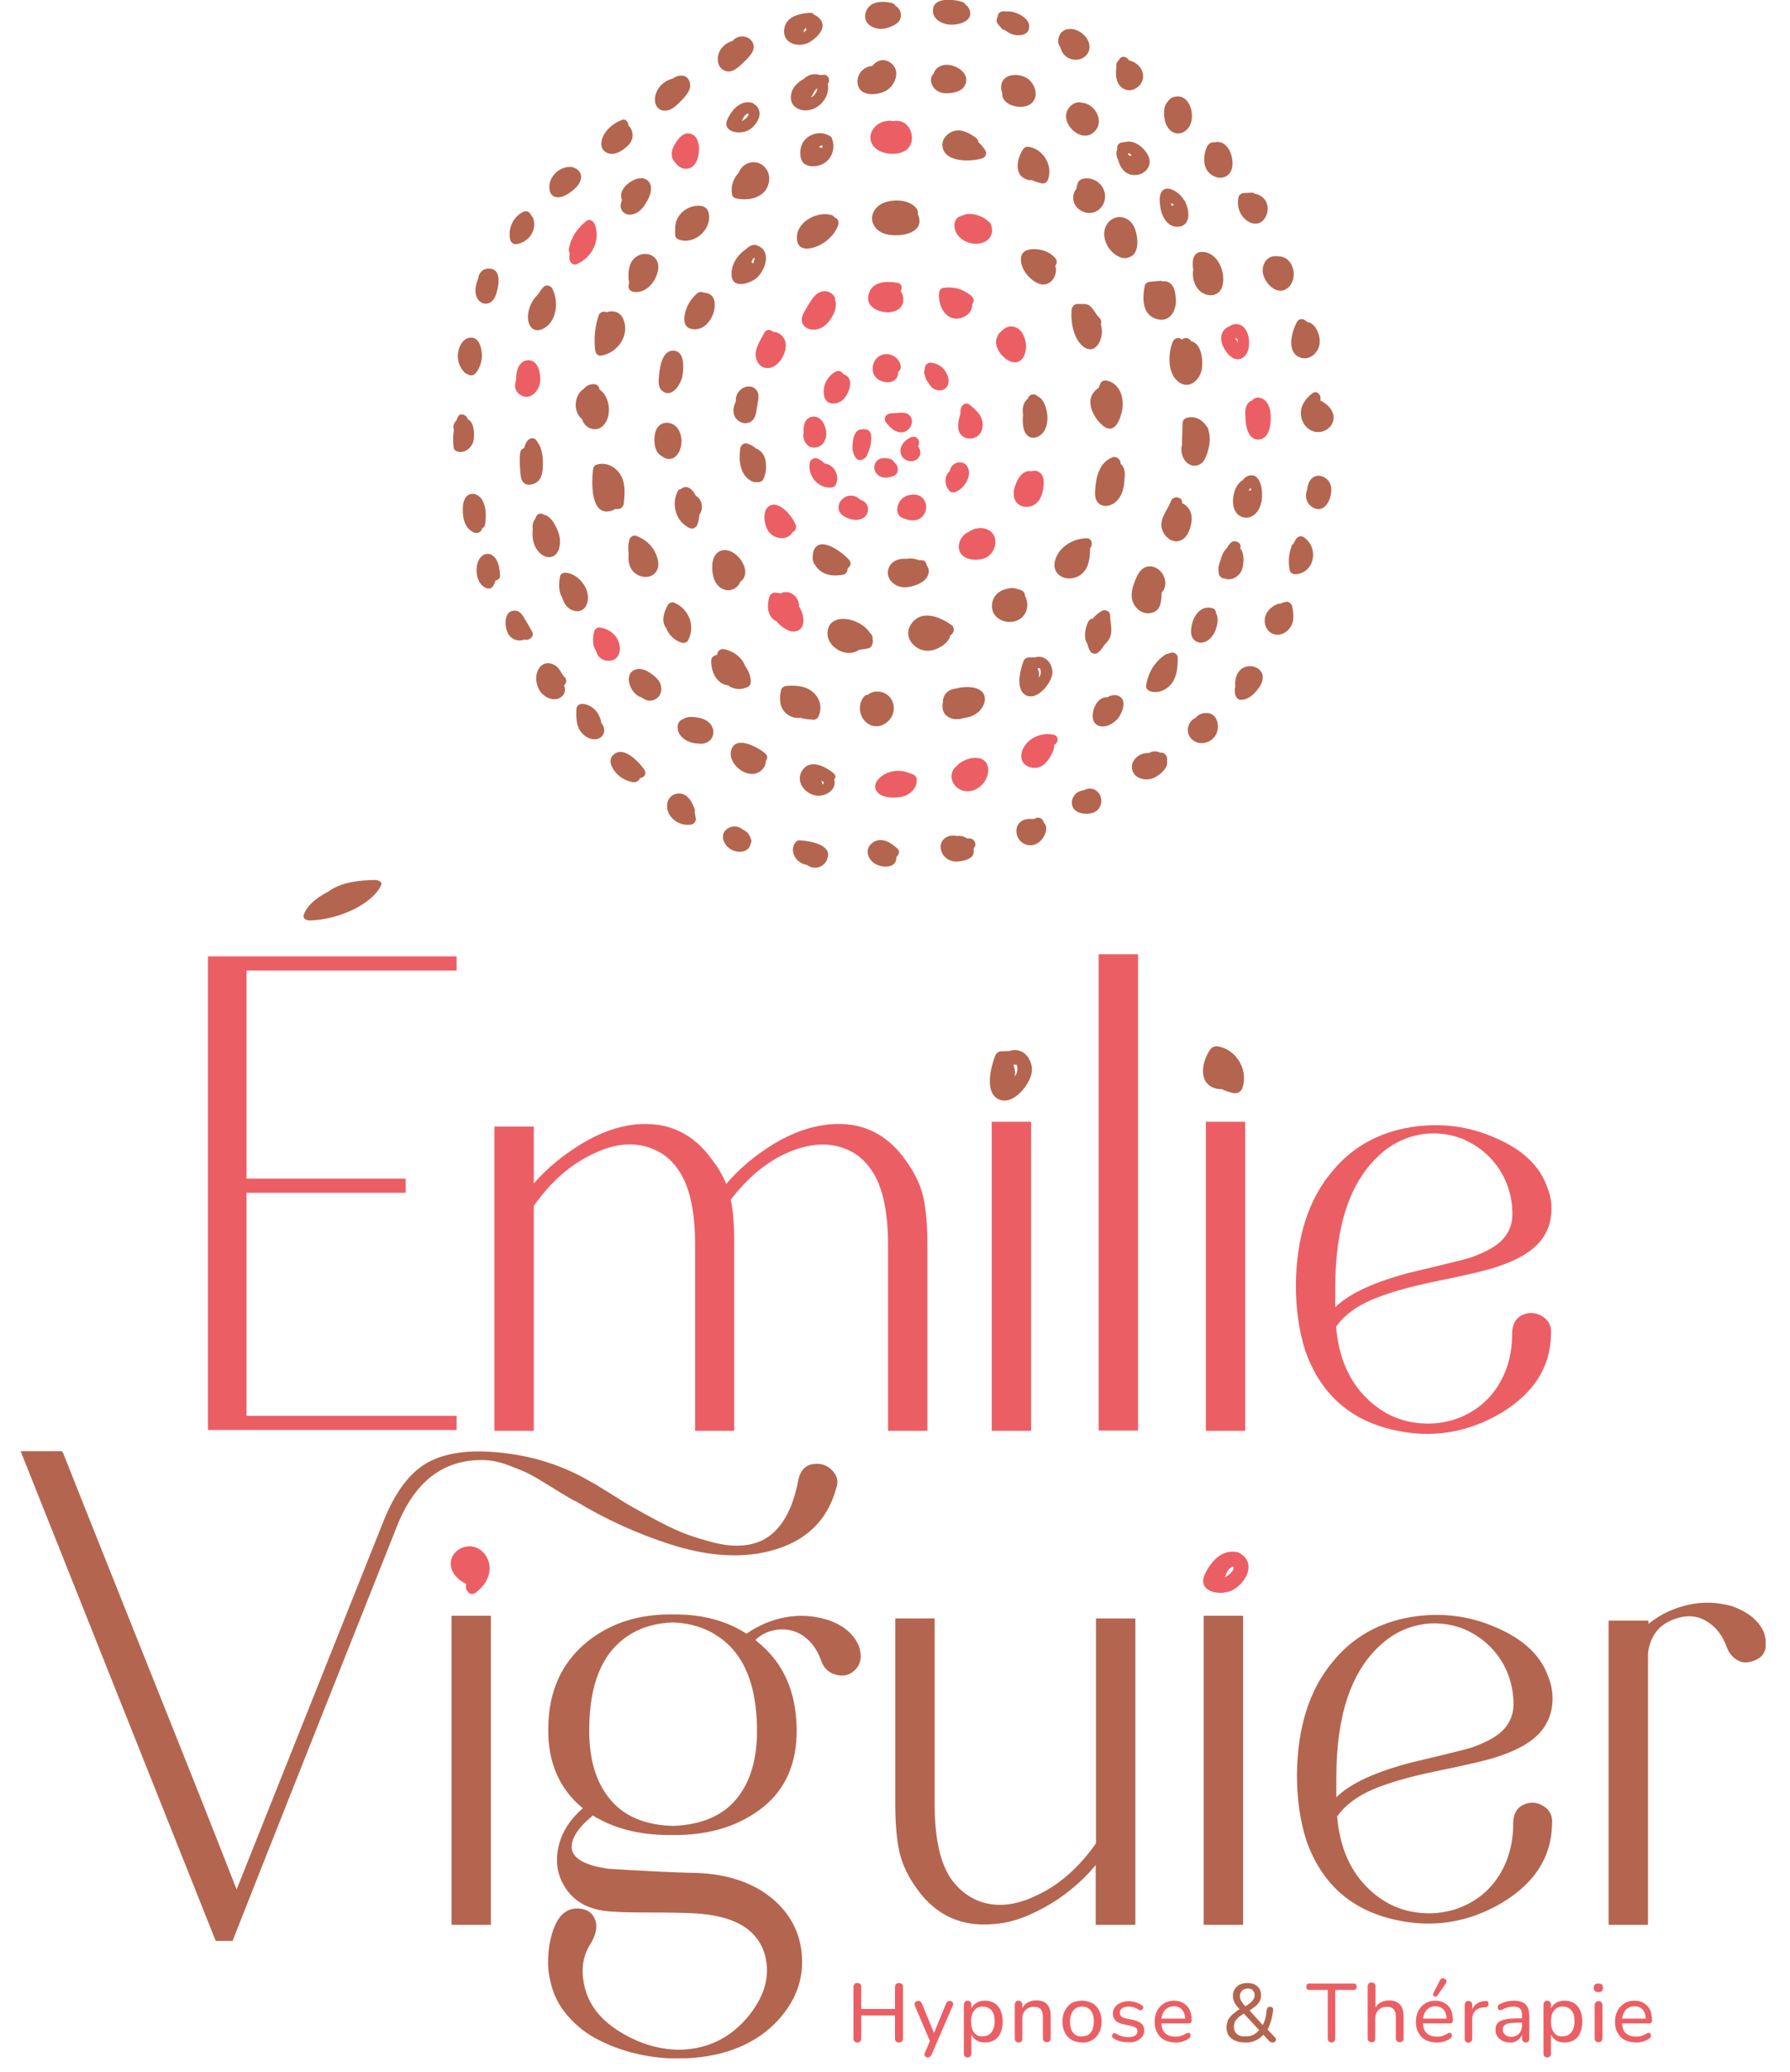 <?xml version="1.0" encoding="UTF-8"?>
<!-- Generator: Adobe Illustrator 27.3.0, SVG Export Plug-In . SVG Version: 6.00 Build 0)  -->
<svg xmlns="http://www.w3.org/2000/svg" xmlns:xlink="http://www.w3.org/1999/xlink" version="1.1" id="Calque_1" x="0px" y="0px" viewBox="0 0 668 773" style="enable-background:new 0 0 668 773;" xml:space="preserve">
<style type="text/css">
	.st0{clip-path:url(#SVGID_00000084518565808891447220000009961408841576493483_);fill:#B4654F;}
	.st1{clip-path:url(#SVGID_00000084518565808891447220000009961408841576493483_);fill:#EB5F64;}
</style>
<g>
	<defs>
		<rect id="SVGID_1_" x="7.7" width="651.2" height="767.9"></rect>
	</defs>
	<clipPath id="SVGID_00000027604513422993891290000013075657952274366118_">
		<use xlink:href="#SVGID_1_" style="overflow:visible;"></use>
	</clipPath>
	<path style="clip-path:url(#SVGID_00000027604513422993891290000013075657952274366118_);fill:#B4654F;" d="M223.7,145.3   c0-0.2-0.1-0.4-0.1-0.5c-0.2-0.9-1.1-1.5-2-1.5c-1.7,0-2.9,0.7-3.8,1.8c-3.2,2-4.1,7.6-1.2,10.7c0.2,0.2,0.4,0.4,0.6,0.5   c0.2,0.7,0.5,1.4,1.1,2.1c1.7,2,4.7,2.4,6.7,0.5C228.5,155.5,227.8,148,223.7,145.3"></path>
	<path style="clip-path:url(#SVGID_00000027604513422993891290000013075657952274366118_);fill:#B4654F;" d="M232.5,118.8   c-1.1-2.4-3.8-3.2-6.1-2.3c-1-0.5-2.5-0.2-3,1.2c-1.4,4.2-1.8,8.5-1.3,12.9c0.1,1,0.8,2.2,2.1,2.1   C230.5,131.8,235.3,124.9,232.5,118.8"></path>
	<path style="clip-path:url(#SVGID_00000027604513422993891290000013075657952274366118_);fill:#B4654F;" d="M237.9,95.5   c-1.9,1-2.9,3-3.2,5.1c-0.2,1.2-0.3,3.1,0.1,4.7c-0.1,0.3-0.1,0.7-0.2,1c-0.2,1.5,0.5,2.4,2,2.6c4.7,0.6,8.3-4,9-8.2   C246.4,96,241.9,93.3,237.9,95.5"></path>
	<path style="clip-path:url(#SVGID_00000027604513422993891290000013075657952274366118_);fill:#B4654F;" d="M264.4,79.2   c-0.9-3.4-5.7-2.7-8.1-1.3c-2.7,1.5-4.6,4.5-4.3,7.7c0,0,0,0.1,0,0.1c-0.1,0.7-0.1,1.5,0,2.3c0.1,0.7,0.8,1.2,1.4,1.4   C259.4,91.5,266,85.2,264.4,79.2"></path>
	<path style="clip-path:url(#SVGID_00000027604513422993891290000013075657952274366118_);fill:#B4654F;" d="M278.9,61   c-1.6,0.7-2.7,2-3.2,3.4c-2,2.1-3.1,5.1-2.5,8.2c0.1,0.7,0.8,1.3,1.4,1.4c4.8,1.1,11.1-0.2,12.3-5.8C288,63.5,283.8,59,278.9,61"></path>
	<path style="clip-path:url(#SVGID_00000027604513422993891290000013075657952274366118_);fill:#B4654F;" d="M306.8,55.3   c-0.3-0.2-0.6-0.3-1-0.4c-0.1,0-0.2,0-0.2,0c0.3-0.4,0.8-0.6,1.3-0.7C306.9,54.6,306.9,54.9,306.8,55.3 M310.6,52.1   c-0.1-0.6-0.4-1.1-1-1.4c-0.1-0.1-0.2-0.1-0.4-0.2c-0.1-0.1-0.2-0.1-0.3-0.2c-0.3-0.1-0.6-0.2-0.8-0.3c-3.8-1.1-8.2,0.9-9.2,5   c-0.5,1.9-0.4,5,1.4,6.2c1.8,1.2,4.6,1,6.5,0.1c2-0.9,3.5-2.8,4-4.9C311.1,55.2,311.1,53.4,310.6,52.1"></path>
	<path style="clip-path:url(#SVGID_00000027604513422993891290000013075657952274366118_);fill:#EB5F64;" d="M337.2,45.7   c-1.2-0.6-2.5-0.8-3.7-0.5c-1.8-0.3-3.6-0.1-5.3,0.8c-2.3,1.3-3.9,3.9-3.2,6.6c1.2,4.8,8.9,5.9,12.7,3.7   C341.6,54,340.9,47.8,337.2,45.7"></path>
	<path style="clip-path:url(#SVGID_00000027604513422993891290000013075657952274366118_);fill:#B4654F;" d="M367.7,56.1   c-0.7-1.1-1.6-2.2-2.6-3.1c0-0.6-0.3-1.1-0.9-1.6c-2.4-1.7-5.3-3.4-8.3-2.5c-2.3,0.7-4.4,2.9-4.2,5.4c0.4,6.4,10.6,6.1,14.8,4.8   C367.7,58.8,368.5,57.3,367.7,56.1"></path>
	<path style="clip-path:url(#SVGID_00000027604513422993891290000013075657952274366118_);fill:#B4654F;" d="M384.1,54.8   c-1-0.2-1.8,0.1-2.3,0.9c-2.2,3.2-3.6,9.5,1.2,11.2c0.7,0.3,1.5,0.4,2.2,0.3c1.1,0.6,2.3,0.9,3.4,1.2c1.1,0.3,2.1-0.4,2.5-1.4   C393,61.9,389.5,55.8,384.1,54.8"></path>
	<path style="clip-path:url(#SVGID_00000027604513422993891290000013075657952274366118_);fill:#B4654F;" d="M407.8,66.9   c-1.2-0.4-2.5-0.5-3.7-0.2c-1.4,0.3-1.9,1.3-2.2,2.6c-0.1,0.4-0.1,0.7-0.2,1.1c-0.5,0.6-0.9,1.4-1.1,2.3c-1,5.2,5.5,8.8,9.5,5.5   C414.1,74.8,412.6,68.6,407.8,66.9"></path>
	<path style="clip-path:url(#SVGID_00000027604513422993891290000013075657952274366118_);fill:#B4654F;" d="M423.4,85   c-1.9-4.6-7.6-5.6-10.4-1.2c-2.7,4.5,0.8,11,5.7,12.4c0.9,0.2,1.6,0.2,2.2-0.1C425.5,95.2,424.8,88.4,423.4,85"></path>
	<path style="clip-path:url(#SVGID_00000027604513422993891290000013075657952274366118_);fill:#B4654F;" d="M438.8,111.4   c-0.2-2-0.4-4.4-2.1-5.7c-0.9-0.7-1.9-0.9-2.9-0.7c-0.3-0.2-0.7-0.3-1.1-0.2c-1.2,0.1-2.3,0.2-3.5,0.3c-0.9,0.1-1.8,0.6-2,1.5   c-0.9,4.5-1.1,10.8,4.4,12.4C436.6,120.6,439.2,115.7,438.8,111.4"></path>
	<path style="clip-path:url(#SVGID_00000027604513422993891290000013075657952274366118_);fill:#B4654F;" d="M444.5,127.3   c-0.6-1.3-2.4-1.6-3.4-0.6c-0.2-0.1-0.3-0.2-0.5-0.3c-1.2-0.8-2.6,0.1-3,1.2c-1.7,4.4-2,11.5,2.1,14.8c4.3,3.4,8.7-1.2,8.9-5.6   C448.9,133.6,448.2,128.1,444.5,127.3"></path>
	<path style="clip-path:url(#SVGID_00000027604513422993891290000013075657952274366118_);fill:#B4654F;" d="M451,160.7   c0-0.6-0.2-1.2-0.7-1.6c-1.6-2.6-4.5-4.1-7.5-3.2c-0.9,0.3-1.5,1.1-1.5,2c0,2.7-0.2,5.3-0.2,8c-0.2,0.8-0.3,1.6-0.2,2.4   c0.1,1.4,0.7,2.9,1.7,4c2.2,2.3,5.5,1.8,7-1C451.1,168.3,452.1,164,451,160.7"></path>
	<path style="clip-path:url(#SVGID_00000027604513422993891290000013075657952274366118_);fill:#B4654F;" d="M444.7,192.9   c-0.1-2.3-1.6-4.4-3.6-5.2c0.5-2.2-3.2-3.1-4.1-0.8c-1.3,3.5-4.6,6.7-3.3,10.7c0.9,2.7,3.8,5.2,6.7,4.1   C443.5,200.7,444.9,195.7,444.7,192.9"></path>
	<path style="clip-path:url(#SVGID_00000027604513422993891290000013075657952274366118_);fill:#B4654F;" d="M231.2,176.6   c-1.9-2.7-5.1-4.2-8.4-3.3c-1,0.2-1.4,1.1-1.5,2c-0.5,4.1-1.1,17,6.3,15.4c0.7-0.1,1.3-0.4,1.9-0.8c0.4,0,0.8,0,1.2,0   c1.2-0.1,1.9-0.9,2.1-2.1C233.2,183.9,233.5,179.8,231.2,176.6"></path>
	<path style="clip-path:url(#SVGID_00000027604513422993891290000013075657952274366118_);fill:#B4654F;" d="M244.4,205.9   c-1.5-2.9-4-4.9-7-6c-1-0.4-2.3,0.5-2.5,1.4c-0.5,1.8-0.6,3.5-0.3,5.2c-0.2,2.5,0,5.1,1.9,6.9c1.9,1.9,5.3,2.6,7.5,0.8   C246.5,212.2,245.8,208.5,244.4,205.9"></path>
	<path style="clip-path:url(#SVGID_00000027604513422993891290000013075657952274366118_);fill:#B4654F;" d="M251.5,224.8   c-0.8-0.3-1.9,0.2-2.3,0.9c-1.3,2.5-2.5,5.6-0.9,8.2c0.1,0.1,0.2,0.3,0.3,0.4c1,2.6,3.1,4.7,5.9,5.5c0.8,0.2,1.9-0.1,2.3-0.9   C259.6,233.5,257.1,227.1,251.5,224.8"></path>
	<path style="clip-path:url(#SVGID_00000027604513422993891290000013075657952274366118_);fill:#B4654F;" d="M278,248.4   c-0.1-0.1-0.1-0.3-0.1-0.4c-1.4-3.1-4.4-5.1-7.6-5.8c-1.1-0.2-2.2,0.3-2.5,1.4c-0.1,0.2-0.1,0.5-0.2,0.7c-0.2,0-0.5,0.1-0.7,0.2   c-0.9,0.3-1.5,1.1-1.5,2c0,3,0.9,6.2,3.5,8.1c0.8,0.6,1.8,1,2.8,1.1c2.1,1.6,5.1,1.8,7.5,0.5c0.6-0.3,1-1.1,1-1.8   C280.2,252.3,279.3,250.1,278,248.4"></path>
	<path style="clip-path:url(#SVGID_00000027604513422993891290000013075657952274366118_);fill:#B4654F;" d="M303.9,258.7   c-2.7-2.8-6.8-3.1-10.4-2.8c-0.9,0.1-1.8,0.6-2,1.5c-0.7,2.8-0.7,6.1,1.4,8.3c1.4,1.6,3.7,2.4,5.8,2.1c1.6,0.5,3.3,0.6,4.8,0.7   c0.7,0.1,1.5-0.4,1.8-1C306.9,264.5,306.2,261,303.9,258.7"></path>
	<path style="clip-path:url(#SVGID_00000027604513422993891290000013075657952274366118_);fill:#B4654F;" d="M327.6,258   c-1.4-0.1-2.7,0.4-3.7,1.2c-0.5,0-1.1,0.2-1.4,0.6c-2.5,2.9-2,7.5,1,9.9c3.4,2.7,8.1,0.7,9.6-3.1C334.7,262.6,332,258.1,327.6,258"></path>
	<path style="clip-path:url(#SVGID_00000027604513422993891290000013075657952274366118_);fill:#B4654F;" d="M367.1,258.9   c-1.6-2.9-6.4-2.8-9.2-2.3c-0.4,0.1-0.8,0.2-1.2,0.3c-1.8,0.1-3.6,1.1-4.4,2.9c-0.3,0.7-0.5,1.4-0.4,2.2c0,0.1-0.1,0.3-0.1,0.4   c-0.8,5.1,4,6.8,7.8,5.5c1.9-0.2,3.8-0.9,5.2-2C366.7,264.4,368.4,261.4,367.1,258.9"></path>
	<path style="clip-path:url(#SVGID_00000027604513422993891290000013075657952274366118_);fill:#B4654F;" d="M388.2,251.9   c-0.2,0.4-0.4,0.7-0.6,1c0.3-1.1,0.2-2.3-0.4-3.5c0,0,0.1-0.1,0.1-0.1c0.2,0,0.5,0,0.7,0C388.5,249.8,388.5,251.3,388.2,251.9    M389.5,245.4c-0.1,0-0.2-0.1-0.2-0.1c-0.9-0.3-1.8-0.4-2.9-0.1c0,0-0.1,0-0.1,0c-0.8,0-1.6,0.1-2.4,0.1c-1,0-1.7,0.6-2,1.5   c-1.2,3.3-3.1,10.8,1.2,12.7c4,1.7,8.6-4,9.5-7.5C393.2,249.4,391.8,246.4,389.5,245.4"></path>
	<path style="clip-path:url(#SVGID_00000027604513422993891290000013075657952274366118_);fill:#B4654F;" d="M414.3,229.7   c0-1.6-1.7-2.5-3.1-1.8c-1.4,0.8-2.5,1.8-3.4,2.9c-0.6,0-1.2,0.3-1.6,1c-1.2,2.3-2,6.2-0.4,8.4c0.2,0.9,0.5,1.9,1,2.7   c0.7,1.2,2.3,1.3,3.2,0.4c0.9-0.8,1.6-1.8,2.2-2.8c0.8-0.6,1.4-1.5,1.9-2.4C415.4,235.5,414.3,232.5,414.3,229.7"></path>
	<path style="clip-path:url(#SVGID_00000027604513422993891290000013075657952274366118_);fill:#B4654F;" d="M434.4,215.2   c-0.9-2.2-3-4-5.5-3.9c-2.8,0.1-4.2,2.6-5.1,4.8c-1.1,2.7-2.2,5.9-0.9,8.8c1,2.3,3.3,4.1,5.9,3.9c4.4-0.4,4.6-4.1,4.7-7.7   C434.8,219.7,435.4,217.6,434.4,215.2"></path>
	<path style="clip-path:url(#SVGID_00000027604513422993891290000013075657952274366118_);fill:#B4654F;" d="M251.5,158.5   c-1.9-1.2-4.4-1.1-5.9,0.7c-1.4,1.6-1.5,4.4-1.3,6.4c0.2,2,1.1,3.9,2.9,4.7c1.4,1.2,3.5,1.3,4.9,0   C255.2,167.6,255.1,160.8,251.5,158.5"></path>
	<path style="clip-path:url(#SVGID_00000027604513422993891290000013075657952274366118_);fill:#B4654F;" d="M251.2,130.8   c-4,0-5,5.9-5.3,9.7c-0.2,1.8-0.3,4.1,1.2,5.3c3.7,3.1,7.2-2.8,7.6-5.7C255.2,137.1,255.5,130.8,251.2,130.8"></path>
	<path style="clip-path:url(#SVGID_00000027604513422993891290000013075657952274366118_);fill:#B4654F;" d="M263.6,109.3   c-0.3-0.1-0.6-0.1-0.9-0.1c-0.7-0.4-1.7-0.4-2.5,0.2c-1.7,1.5-3.1,3.3-3.9,5.4c-0.7,1.8-1.5,4.7-0.4,6.5c1.1,1.8,3.7,1.8,5.4,1.2   c1.9-0.7,3.3-2.3,4.2-4C267,115.9,267.9,110.1,263.6,109.3"></path>
	<path style="clip-path:url(#SVGID_00000027604513422993891290000013075657952274366118_);fill:#B4654F;" d="M281.1,98.3   c-0.2-0.2-0.5-0.3-0.7-0.4c0.2-0.6,0.5-1.2,0.8-1.6c0.1-0.1,0.3-0.1,0.4-0.2C281.7,96.4,281.3,97.7,281.1,98.3 M283.8,92.2   c-0.4-0.3-0.8-0.4-1.2-0.6c-0.3-0.2-0.8-0.3-1.2-0.2c-1,0-1.9,0.5-2.7,1.3c-3.2,2.1-5.7,5.5-5.7,9.5c-0.1,5.8,6.7,3.8,9.5,1.4   C285.2,101.1,287.8,94.9,283.8,92.2"></path>
	<path style="clip-path:url(#SVGID_00000027604513422993891290000013075657952274366118_);fill:#B4654F;" d="M311.4,81.1   c-0.2-0.4-0.6-0.8-1.2-0.9c-5.6-1.6-13.9,3.1-12.7,9.7c0.7,3.9,5.1,3,7.7,1.9c3.3-1.5,6.1-4.1,7.5-7.5   C313.2,82.9,312.8,81.5,311.4,81.1"></path>
	<path style="clip-path:url(#SVGID_00000027604513422993891290000013075657952274366118_);fill:#B4654F;" d="M342.7,80.3   c-0.1-0.2-0.2-0.4-0.2-0.5c0.1-0.5,0.1-1-0.2-1.6c-2.6-4.3-11-4.3-14.6-1.3c-2,1.7-2.9,4.3-1.8,6.7c1.2,2.7,4,3.9,6.8,4.1   C337,88.2,345.1,86.7,342.7,80.3"></path>
	<path style="clip-path:url(#SVGID_00000027604513422993891290000013075657952274366118_);fill:#EB5F64;" d="M370.1,84.9   c0-0.1-0.1-0.2-0.1-0.3c0-0.7-0.3-1.4-1-1.9c-0.1-0.1-0.2-0.1-0.3-0.2c-1-1-2.3-1.7-3.6-2.1c-1.8-0.6-4.1-1-5.8,0   c-2,0.4-3.3,1.6-3.1,4.2c0.4,4.9,6.9,7.7,11.1,5.7C369.4,89.4,370.7,87.2,370.1,84.9"></path>
	<path style="clip-path:url(#SVGID_00000027604513422993891290000013075657952274366118_);fill:#B4654F;" d="M393.8,99.2   c0.6-0.8,0.9-1.9,0-2.9c-1.4-1.6-3.3-2.7-5.5-3.1c-1.8-0.4-4.9-0.5-6.3,0.9c-1.7,1.6-1,4.7,0,6.5c1.1,2,3,4,5.1,5   c4.1,2,7.5-1.8,6.9-5.9C393.9,99.6,393.8,99.4,393.8,99.2"></path>
	<path style="clip-path:url(#SVGID_00000027604513422993891290000013075657952274366118_);fill:#B4654F;" d="M410.8,120.8   c0.3-0.7,0.2-1.5-0.5-2.2c-1.3-1.3-2.2-3.3-3.6-4.5c-1.2-1-3.1-0.6-4.6-0.7c-1.2,0-2.1,1-2.2,2.2c-0.4,4.4,0.7,11,4.5,13.8   c4.1,3,6.8-2,6.8-5.5C411.2,122.9,411.1,121.9,410.8,120.8"></path>
	<path style="clip-path:url(#SVGID_00000027604513422993891290000013075657952274366118_);fill:#B4654F;" d="M413.1,142   c-0.9-0.2-2,0.1-2.4,1c-0.3,0.6-0.5,1.1-0.7,1.7c-1,0.6-1.8,1.5-2.4,2.5c-2.1,3.9,1,9.2,4.1,11.7c4.4,3.5,6.5-2.8,7.1-6   C419.5,148.4,418.1,143.2,413.1,142"></path>
	<path style="clip-path:url(#SVGID_00000027604513422993891290000013075657952274366118_);fill:#B4654F;" d="M418.2,173.1   c0.2-1.4-1.4-3.2-3.3-2.4c-4.7,2-5.9,7.4-6.2,12c-0.2,2.3,0,4.8,2.5,5.8c2.2,0.8,4.6-0.4,6-2.1c1.7-2,2.2-4.5,2.4-7   C419.8,177.3,420.1,174.5,418.2,173.1"></path>
	<path style="clip-path:url(#SVGID_00000027604513422993891290000013075657952274366118_);fill:#B4654F;" d="M405.4,200.8   c-3.8,0.1-7.5,1.8-9.9,4.8c-2.1,2.7-3.2,6.9,0.1,9.2c2.4,1.6,5.8,1.2,8-0.6c2.8-2.3,3.2-6.2,3.2-9.7   C408,203.3,407.5,200.7,405.4,200.8"></path>
	<path style="clip-path:url(#SVGID_00000027604513422993891290000013075657952274366118_);fill:#B4654F;" d="M382.5,222.3   c0-0.9-0.4-1.7-1.4-2.1c-0.5-0.2-1-0.4-1.6-0.5c-1.1-0.4-2.3-0.4-3.4-0.1c-3,0.5-5.6,2.5-5.9,6c-0.5,5.3,5.8,7.9,10,5.6   C383.4,229.4,384.2,225.3,382.5,222.3"></path>
	<path style="clip-path:url(#SVGID_00000027604513422993891290000013075657952274366118_);fill:#B4654F;" d="M355,233.1   c-4.4-3-11-5.8-14.9-0.4c-3.3,4.6,0.9,10,6,10.1c2.9,0.1,7.9-2.4,8.5-5.7C355.9,236.5,356.6,234.2,355,233.1"></path>
	<path style="clip-path:url(#SVGID_00000027604513422993891290000013075657952274366118_);fill:#B4654F;" d="M325.6,238.4   c0.1-0.8-0.1-1.6-0.9-2.2c-3.6-5.9-15.8-8.2-15.9,0.1c0,4,4,7.1,7.7,7.3c1.5,0.1,3-0.4,4.2-1.2c1.1-0.1,2.3-0.3,3.3-0.5   c0.7-0.1,1.4-0.8,1.5-1.5C325.8,239.7,325.8,239,325.6,238.4"></path>
	<path style="clip-path:url(#SVGID_00000027604513422993891290000013075657952274366118_);fill:#EB5F64;" d="M299.6,229.6   c-0.3-1.2-0.7-2.3-1.4-3.3c0.1-3.5-3.3-6.7-7-4.9c-0.7-0.2-1.3-0.3-2-0.3c-0.9-0.1-1.8,0.7-2.1,1.6c-0.9,3-0.9,6.9,2.1,8.8   c0.2,0.1,0.3,0.2,0.5,0.2c0.4,0.5,0.8,0.9,1.2,1.3c1.7,1.5,4.1,3.2,6.5,2.4C299.9,234.6,300.1,231.8,299.6,229.6"></path>
	<path style="clip-path:url(#SVGID_00000027604513422993891290000013075657952274366118_);fill:#B4654F;" d="M268,206   c-2.6,1.8-2.5,6.3-1.8,9.1c0.6,2.7,2.8,5.2,5.8,5.1c2-0.1,3.6-1.4,4.3-3.2c0.3-0.2,0.6-0.5,0.9-0.8C280.8,211.6,273,202.5,268,206"></path>
	<path style="clip-path:url(#SVGID_00000027604513422993891290000013075657952274366118_);fill:#B4654F;" d="M259.7,185   c-1-2-2.8-4.2-5.2-2.9c-0.1,0.1-0.2,0.2-0.3,0.3c-0.6,0.1-1.1,0.4-1.4,1.1c-2.3,4.8-0.6,10.9,4.3,13.4c1.3,0.7,2.7,0.1,3.2-1.3   c0.4-1.2,0.6-2.4,0.7-3.6C262.7,189.8,262,186.2,259.7,185"></path>
	<path style="clip-path:url(#SVGID_00000027604513422993891290000013075657952274366118_);fill:#B4654F;" d="M282.2,145.4   c-1-1.2-2.6-1.5-4.1-1c-1.5,0.5-2.9,1.9-3.3,3.4c-0.2,0.6-0.2,1.2-0.2,1.9c-0.7,1.6-1.2,3.2-0.7,4.9c0.4,1.5,1.7,2.7,3.1,3.1   c1.5,0.5,3.2,0,4.2-1.3c1.1-1.5,1.1-3.8,1.5-5.6C283,148.9,283.5,146.9,282.2,145.4"></path>
	<path style="clip-path:url(#SVGID_00000027604513422993891290000013075657952274366118_);fill:#EB5F64;" d="M293,127.2   c-0.6-1.9-2.5-3.4-4.5-3.4c-0.9-0.9-2.5-1.1-3.3,0.4c-1.2,2.3-2.9,4.8-3.2,7.5c-0.2,2.3,1,4.9,3.4,5.5   C290.2,138.4,294.3,131.2,293,127.2"></path>
	<path style="clip-path:url(#SVGID_00000027604513422993891290000013075657952274366118_);fill:#EB5F64;" d="M311.6,111.8   c0.1-0.5,0-0.9-0.3-1.3c-1.5-2-4-2.5-6.2-1c-2.1,1.4-3.3,4.2-4.6,6.2c-1.2,1.9-2.1,4.3-0.2,6.1c1.4,1.4,3.8,1.4,5.5,0.8   c2.2-0.8,3.9-2.8,4.9-4.8C311.7,116.1,312.4,113.6,311.6,111.8"></path>
	<path style="clip-path:url(#SVGID_00000027604513422993891290000013075657952274366118_);fill:#EB5F64;" d="M336.2,108.7   c0,0-0.1-0.1-0.1-0.1c0.7-1.1,0.5-2.8-1.2-3.1c-4.1-0.7-9.6-0.6-10.8,4.5c-1.1,4.5,3.8,6.6,7.5,6.5c2-0.1,4.1-0.8,5-2.6   C337.5,112.2,337.2,110.2,336.2,108.7"></path>
	<path style="clip-path:url(#SVGID_00000027604513422993891290000013075657952274366118_);fill:#EB5F64;" d="M362.7,110.6   c-3-2.7-6.8-3.8-10.7-3.2c-1,0.1-1.5,1.2-1.6,2.1c-0.3,4.6,2.5,10.5,8,9.2c2-0.5,3.9-1.9,4.3-4c0.1-0.4,0.1-0.8,0.1-1.2   C363.4,112.8,363.7,111.6,362.7,110.6"></path>
	<path style="clip-path:url(#SVGID_00000027604513422993891290000013075657952274366118_);fill:#EB5F64;" d="M377,121.8   c-1.2,0.1-2.2,0.7-3,1.5c-1.3,0.9-2.2,2.5-2.3,4.2c-0.2,4.5,7.1,11.1,10.3,5.6C384.2,129.3,382.2,121.4,377,121.8"></path>
	<path style="clip-path:url(#SVGID_00000027604513422993891290000013075657952274366118_);fill:#B4654F;" d="M387.3,147.9   c-0.2-0.2-0.4-0.3-0.6-0.5c-0.9-0.6-2.4-0.2-2.9,0.8c-0.1,0.2-0.2,0.4-0.3,0.6c-1.7,1.4-2.1,3.7-1.7,6c0,0.3-0.1,0.6-0.1,0.9   c-0.1,1.9,0,4.6,1.2,6.2c1.3,1.8,3.6,1.8,5.3,0.5c1.9-1.4,2.5-3.6,2.7-5.9C391,153.9,390,149,387.3,147.9"></path>
	<path style="clip-path:url(#SVGID_00000027604513422993891290000013075657952274366118_);fill:#EB5F64;" d="M387.9,176.2   c-1-0.7-2-0.7-2.9-0.4c-0.6-0.1-1.3-0.1-1.9,0.1c-2.3,0.7-3.5,3.2-4.2,5.2c-0.8,2.1-1,4.7,0.6,6.5c1.6,1.8,4.3,1.9,6.3,0.8   c2.2-1.2,3.1-3.6,3.5-5.9C389.6,180.4,389.9,177.6,387.9,176.2"></path>
	<path style="clip-path:url(#SVGID_00000027604513422993891290000013075657952274366118_);fill:#EB5F64;" d="M368.4,197.5   c-2.3-1-5-0.4-7,1c-0.2,0.1-0.4,0.2-0.6,0.3c-1.7,1-2.9,2.9-3,4.9c-0.2,5.3,6.9,6.2,10.6,4.1C372.1,205.5,372.9,199.4,368.4,197.5"></path>
	<path style="clip-path:url(#SVGID_00000027604513422993891290000013075657952274366118_);fill:#B4654F;" d="M345.8,210.9   c-0.1-1-0.7-2-2.1-1.9c-0.3,0-0.5,0-0.7,0c-0.4-0.2-0.9-0.3-1.3-0.4c-1.1-0.3-2.3-0.3-3.5-0.1c-1.3-0.1-2.6,0-3.9,0.6   c-2.5,1.2-3.7,4-2.5,6.6c1.1,2.2,3.3,3.3,5.6,3.4c0.4,0,0.9,0,1.3-0.1c0.1,0,0.2,0,0.3,0c2.6-0.4,6.6-1.8,7.4-4.7   C346.9,212.9,346.5,211.8,345.8,210.9"></path>
	<path style="clip-path:url(#SVGID_00000027604513422993891290000013075657952274366118_);fill:#B4654F;" d="M316.8,208.8   c-2.6-3-11.9-9.8-13.4-2.4c-0.1,0.5-0.1,1-0.1,1.5c-0.1,0.7,0.1,1.5,0.4,2.2c0.1,0.3,0.3,0.5,0.5,0.7c0.5,0.9,1.3,1.7,2.1,2.3   c2.5,1.8,5.5,1.8,8.4,1.3c0.7-0.1,1.4-0.9,1.5-1.5c0.1-0.3,0.1-0.6,0.1-0.9C317.4,211.4,317.9,210,316.8,208.8"></path>
	<path style="clip-path:url(#SVGID_00000027604513422993891290000013075657952274366118_);fill:#EB5F64;" d="M296.8,195.5   c-0.4-0.9-0.9-1.8-1.5-2.6c0,0,0,0,0,0c-0.1-0.1-0.2-0.2-0.3-0.4c-0.5-0.7-1.1-1.3-1.7-1.9c-1.4-1.3-3.4-2.8-5.4-2.2   c-3.9,1.2-2.8,7.6-1,10c2.1,2.8,7,3.5,8.9,0.1c0,0,0,0,0,0c0.1,0,0.2-0.1,0.3-0.1C297.1,197.8,297.3,196.5,296.8,195.5"></path>
	<path style="clip-path:url(#SVGID_00000027604513422993891290000013075657952274366118_);fill:#B4654F;" d="M285.8,172.4   c-0.3-2.4-1.6-4.3-3.7-5.1c-0.9-0.8-2-1.4-3.2-1.8c-1.4-0.5-2.6,0.8-2.7,2.1c-0.3,2.6-0.3,5.4,0.7,7.9c0.9,2.2,3.1,4.6,5.6,4.4   c1,0.1,2.1-0.3,2.5-1.4c0.2-0.4,0.3-0.8,0.4-1.2C286,175.7,285.9,173.8,285.8,172.4"></path>
	<path style="clip-path:url(#SVGID_00000027604513422993891290000013075657952274366118_);fill:#EB5F64;" d="M302.9,155.5   c-2.6,0.6-3.2,3.3-3,5.9c-0.3,1.5,0,3,1.1,4.3c0.1,0.1,0.2,0.2,0.2,0.2c0.4,0.5,0.9,0.8,1.5,0.9c0.9,0.3,1.8,0.2,2.7-0.1   c1.7-0.7,2.7-2.3,2.9-4.1C308.7,159.6,306.7,154.7,302.9,155.5"></path>
	<path style="clip-path:url(#SVGID_00000027604513422993891290000013075657952274366118_);fill:#EB5F64;" d="M315.5,139.9   c-0.3-0.1-0.5-0.2-0.8-0.3c-0.5-1-1.7-1.6-2.9-0.9c-2.8,1.5-4.6,4.6-4.4,7.8c0.1,1.8,0.6,3.4,2.5,3.9c1.7,0.5,3.6-0.2,4.8-1.4   C316.7,147.1,318.9,141.7,315.5,139.9"></path>
	<path style="clip-path:url(#SVGID_00000027604513422993891290000013075657952274366118_);fill:#EB5F64;" d="M336.1,136.4   c-0.6-3.3-4.5-5.3-7.5-3.8c-2.9,1.4-3.9,5.5-1.9,8c1.8,2.3,6.9,3.1,8.2-0.2c0.2-0.5,0.3-1.1,0.3-1.7   C336,138.2,336.3,137.3,336.1,136.4"></path>
	<path style="clip-path:url(#SVGID_00000027604513422993891290000013075657952274366118_);fill:#EB5F64;" d="M352.5,138.1   c-1.3-1.7-3.1-2.6-5.2-2.8c-0.9-0.1-1.9,0.7-2.1,1.6c-0.1,0.4-0.1,0.9-0.2,1.3c-0.2,0.5-0.2,1.1,0.1,1.7c0.2,1.1,0.7,2.2,1.5,3.1   c0.4,0.8,0.9,1.4,1.6,1.9c1.7,1.1,4.2,1.1,5.3-0.8C354.6,142.2,353.7,139.7,352.5,138.1"></path>
	<path style="clip-path:url(#SVGID_00000027604513422993891290000013075657952274366118_);fill:#EB5F64;" d="M366.5,156.8   c-0.7-2.6-2.8-4.3-4.8-5.9c-1.5-1.1-3.1,0.5-3.2,1.9c-0.1,0.6-0.1,1.1-0.1,1.7c-0.1,0.2-0.1,0.3-0.2,0.5c-0.6,2.3-1.3,5.5,0.6,7.4   c1.5,1.5,4,1.6,5.7,0.5C366.5,161.7,367.1,159.1,366.5,156.8"></path>
	<path style="clip-path:url(#SVGID_00000027604513422993891290000013075657952274366118_);fill:#EB5F64;" d="M360.9,173.9   c-1.1-1.7-3.4-1.8-4.9-0.7c-1,0.7-1.4,1.6-1.6,2.6c-0.2,0.2-0.4,0.4-0.6,0.6c-1.5,2-1.2,4.8,0.5,6.7c0.7,0.8,1.8,0.7,2.6,0.3   C360.1,182,363,177.2,360.9,173.9"></path>
	<path style="clip-path:url(#SVGID_00000027604513422993891290000013075657952274366118_);fill:#EB5F64;" d="M344.3,185.8   c-1.1-1.1-2.7-1.5-4.2-1.2c-2.1,0.1-4.1,1.4-4.9,3.6c-0.7,1.8-0.5,4.1,1.5,5c1.7,0.7,3.5,1.2,5.3,0.8   C345.5,193.1,346.9,188.5,344.3,185.8"></path>
	<path style="clip-path:url(#SVGID_00000027604513422993891290000013075657952274366118_);fill:#EB5F64;" d="M323.9,190.6   c0.3-1.9-1-3.7-2.7-4.1c-1.4-1.2-3-2-5-1.4c-3.2,1-4.6,5.1-1.7,7.2c2.5,1.8,6.9,2.7,8.9-0.3c0.1-0.1,0.1-0.2,0.1-0.3   C323.7,191.4,323.9,191,323.9,190.6"></path>
	<path style="clip-path:url(#SVGID_00000027604513422993891290000013075657952274366118_);fill:#EB5F64;" d="M307.7,172.9   c-0.8-0.8-1.7-1.5-2.8-1.9c-1-0.4-2.5,0.5-2.7,1.5c-0.9,4.8,2.8,9.6,7.8,9.4c0.7,0,1.6-0.4,1.9-1.1   C313.5,177.5,311.4,173.4,307.7,172.9"></path>
	<path style="clip-path:url(#SVGID_00000027604513422993891290000013075657952274366118_);fill:#EB5F64;" d="M325.1,162.4   c-0.1-0.9-0.6-1.9-1.6-2.1c-1.2-0.3-2.9-0.3-3.8,0.7c-0.7,0.7-1.1,1.9-1.3,2.9c-0.1,0.6-0.2,1.2-0.2,1.9c-0.2,1.6,0.1,3.3,1,4.8   c0.8,1.3,2.4,1.3,3.4,0.4c0.6-0.4,1-0.9,1.1-1.6C324.8,167.2,325.3,164.8,325.1,162.4"></path>
	<path style="clip-path:url(#SVGID_00000027604513422993891290000013075657952274366118_);fill:#EB5F64;" d="M338.7,154.4   c-1-0.5-2.1-0.5-3.2-0.4c-1,0.1-2.1,0.2-3.1,0.2c-1.2,0.1-2.2,0.9-2.2,2.2c0,0.6,0.3,1.2,0.8,1.6c0.1,0.1,0.2,0.3,0.3,0.4   c1.2,1.4,2.8,2.8,4.8,2.9c1.7,0.1,3.3-1,3.9-2.6C340.7,157.2,340.3,155.3,338.7,154.4"></path>
	<path style="clip-path:url(#SVGID_00000027604513422993891290000013075657952274366118_);fill:#EB5F64;" d="M343.1,167.3   c-0.1-0.3-0.3-0.6-0.5-0.9c0.5-0.7,0.5-1.7,0.1-2.4c-0.6-1.1-1.9-1.3-2.9-0.8c-1.7,0.8-3.3,2.3-3.7,4.2c-0.4,2,0.7,3.9,2.7,4.5   c1.7,0.5,3.6-0.1,4.4-1.8C343.6,169.2,343.5,168.3,343.1,167.3"></path>
	<path style="clip-path:url(#SVGID_00000027604513422993891290000013075657952274366118_);fill:#EB5F64;" d="M333.6,172.4   c-0.2-0.5-0.6-1-1.4-1.2c-1.1-0.3-2.4-0.5-3.6-0.1c-1.6,0.5-2.5,2.1-2.3,3.7c0.2,1.4,1.2,2.6,2.5,3.1c1.5,0.6,3.1,0.2,4.6-0.3   c1-0.4,1.5-1,1.6-2.1C335.2,174.1,334.5,173.1,333.6,172.4"></path>
	<path style="clip-path:url(#SVGID_00000027604513422993891290000013075657952274366118_);fill:#B4654F;" d="M202.6,172   c-0.1-3-0.7-5.6-2.6-7.9c-0.9-1.1-2.5-0.6-3.2,0.4c-0.6,0.8-1,1.7-1.2,2.7c-0.8,0.2-1.4,0.9-1.5,1.9c-0.2,1.9-0.2,3.8,0,5.7   c0.1,1.4,0.1,3.6,0.9,4.8c1.3,2,4.4,1.3,5.8-0.1C202.7,177.6,202.6,174.6,202.6,172"></path>
	<path style="clip-path:url(#SVGID_00000027604513422993891290000013075657952274366118_);fill:#EB5F64;" d="M196.9,134.4   c-3.4,0.3-4.4,4.2-4.3,7.4c-0.7,1.9-0.6,4,1.4,5.4c3.6,2.6,7.3-1.3,7.6-4.9C201.8,139.4,200.9,134.1,196.9,134.4"></path>
	<path style="clip-path:url(#SVGID_00000027604513422993891290000013075657952274366118_);fill:#B4654F;" d="M206,107.5   c-0.7-1.1-2.3-1.4-3.2-0.4c-0.8,0.8-1.4,1.7-1.9,2.6c0,0-0.1,0-0.1,0.1c-2.3,2.2-3.7,5.2-3.8,8.4c0,3,1.7,6,5.1,4.7   C207.9,120.7,208.7,112.2,206,107.5"></path>
	<path style="clip-path:url(#SVGID_00000027604513422993891290000013075657952274366118_);fill:#EB5F64;" d="M221.9,83.6   c-0.4-1.1-1.9-2.1-3-1.2c-3.4,2.6-5.8,6.1-6.6,10.4c-0.1,0.6,0,1.2,0.3,1.6c-0.1,0.7-0.2,1.4-0.1,2.2c0.1,1.2,1.3,2.5,2.6,2   C220.9,96.2,224.3,89.6,221.9,83.6"></path>
	<path style="clip-path:url(#SVGID_00000027604513422993891290000013075657952274366118_);fill:#B4654F;" d="M242.4,68.2   c-1.3-2.2-4-2-6-1c-2,1-4.3,2.9-4.6,5.3c-0.1,0.8,0.1,1.5,0.3,2.2c-0.3,0.7-0.4,1.3-0.5,1.9c-0.1,2.5,2.2,3.9,4.4,3.4   c2.4-0.5,4.1-2.5,5.2-4.5C242.5,73.4,243.7,70.4,242.4,68.2"></path>
	<path style="clip-path:url(#SVGID_00000027604513422993891290000013075657952274366118_);fill:#EB5F64;" d="M260.8,54.4   c-0.2-1.9-1.1-4-3.1-4.5c-2.5-0.7-4.2,1.4-5.5,3.3c-1.3,1.9-2.2,4.4-0.9,6.6c0.3,0.5,0.7,1,1.1,1.3c0.6,0.9,1.6,1.5,2.7,1.8   C259.9,63.7,261.2,57.9,260.8,54.4"></path>
	<path style="clip-path:url(#SVGID_00000027604513422993891290000013075657952274366118_);fill:#B4654F;" d="M276.8,45.2   C276.8,45.2,276.8,45.2,276.8,45.2c0-0.1,0.1-0.1,0.1-0.2c0.4-0.8,0.8-1.8,1.5-2.3c0.2-0.2,0.3-0.2,0.6-0.3c0.1,0,0.2,0,0.3,0   C279.6,43.4,277.6,44.9,276.8,45.2 M282.4,39.6c-0.3-0.3-0.7-0.6-1-0.8c-0.2-0.2-0.5-0.4-0.9-0.5c-4.2-0.9-7.2,2.5-8.9,5.9   c-2.4,4.9,3.9,6.1,7.3,4.6C281.9,47.4,285.2,42.8,282.4,39.6"></path>
	<path style="clip-path:url(#SVGID_00000027604513422993891290000013075657952274366118_);fill:#B4654F;" d="M302.9,36.3   c0-0.1-0.1-0.3-0.1-0.4c0.3-0.2,0.5-0.6,0.7-1c0.3-0.8,0.8-1.5,1.5-2C305,34.2,304,35.5,302.9,36.3 M307.4,27.9   c-0.5,0-0.9,0.1-1.4,0.1c-1.1-0.4-2.3-0.4-3.5-0.1c-0.9,0.3-1.8,0.8-2.5,1.5c-3,1.6-5.3,4.4-4.8,7.8c0.4,2.6,2.9,4,5.4,4   c2.6,0,5.1-1.4,6.6-3.4c1.4-1.7,2.2-4.3,1.7-6.5C309.9,30.2,309.4,27.9,307.4,27.9"></path>
	<path style="clip-path:url(#SVGID_00000027604513422993891290000013075657952274366118_);fill:#B4654F;" d="M332,23.2   c-2.6-1.6-4.9-0.5-6.5,1.4c-0.9,0.1-1.8,0.3-2.6,0.8c-1.8,1-2.9,3-2.9,5c0,5.7,7,5.4,10.6,3.5C334.3,31.9,336.4,25.8,332,23.2"></path>
	<path style="clip-path:url(#SVGID_00000027604513422993891290000013075657952274366118_);fill:#B4654F;" d="M352.7,24.2   c-2,0.2-3.8,1.4-4.3,3.3c-1.1,1-1.3,2.7-0.5,4.3c1,2,3,3,5.2,3c2.2,0,5.4-0.5,6.7-2.5C362.8,27.7,356.8,23.8,352.7,24.2"></path>
	<path style="clip-path:url(#SVGID_00000027604513422993891290000013075657952274366118_);fill:#B4654F;" d="M382.8,28.9   c-3.7-1.9-9.5-1.1-9.2,4.1c0,0.6,0.2,1.1,0.4,1.6c0,0.4,0,0.8,0.1,1.3c0.9,3.8,7.2,4.9,10.2,3.1C388.3,36.5,386.3,30.7,382.8,28.9"></path>
	<path style="clip-path:url(#SVGID_00000027604513422993891290000013075657952274366118_);fill:#B4654F;" d="M403.8,38.3   c-0.1,0-0.2,0-0.3,0c-2.5-0.6-4.8,1.4-5.5,3.7c-1.4,5,5.7,11.3,10.1,7.4C412.5,45.7,408.9,38.8,403.8,38.3"></path>
	<path style="clip-path:url(#SVGID_00000027604513422993891290000013075657952274366118_);fill:#B4654F;" d="M421,57.1   c0.4,0.1,0.8,0.3,1.2,0.5c-0.1,0.2-0.2,0.4-0.2,0.7c-0.4-0.2-0.7-0.3-0.9-0.5C421,57.6,421,57.3,421,57.1 M428.5,58.1   c-1.4-3-5.3-6.1-8.6-5.1c-0.5,0-1,0.1-1.5,0.2c-0.9,0.2-1.5,1.1-1.5,2c0,0.2,0,0.4,0,0.6c-0.5,1.3-0.3,2.7,0.4,3.9   c0.7,2.8,2.4,5.3,5.6,5.6C427,65.6,430.4,62.1,428.5,58.1"></path>
	<path style="clip-path:url(#SVGID_00000027604513422993891290000013075657952274366118_);fill:#B4654F;" d="M437.7,76.6   c-0.1,0.1-0.3,0.1-0.4,0.2c-0.1-0.2-0.1-0.3-0.2-0.5c0-0.1-0.1-0.3-0.1-0.5c0.4,0.1,0.8,0.3,1.1,0.6   C438,76.5,437.8,76.6,437.7,76.6 M443.3,78.2c-0.2-0.8-0.4-1.6-0.8-2.4c-0.1-0.2-0.1-0.4-0.2-0.6c-0.1-0.2-0.2-0.3-0.4-0.5   c-0.7-1.2-1.7-2.3-2.9-3.1c-2.1-1.5-5.2-2.1-6,1.1c-0.3,1.1-0.3,2.3-0.1,3.5c0.3,4.3,2.8,9.2,7.5,8.3   C443.4,83.9,443.8,80.7,443.3,78.2"></path>
	<path style="clip-path:url(#SVGID_00000027604513422993891290000013075657952274366118_);fill:#B4654F;" d="M449.2,94   c-3.8-0.4-4.4,2.9-4,6c0,0.2,0.1,0.3,0.1,0.5c0,0.3-0.1,0.5-0.1,0.8c-0.3,3,0.9,6.4,3.6,8c2.5,1.5,5.8,1.1,7.1-1.8   C457.9,102.7,454.9,94.5,449.2,94"></path>
	<path style="clip-path:url(#SVGID_00000027604513422993891290000013075657952274366118_);fill:#EB5F64;" d="M461.4,127   c-0.1-0.1-0.3-0.5-0.4-0.9c0.3,0.1,0.5,0.2,0.8,0.2c0.1,0.6,0.2,1.2,0.2,1.5C461.8,127.5,461.6,127.3,461.4,127 M461.2,120.9   c-1,0-1.8,0.4-2.5,0.9c-0.2,0.1-0.5,0.2-0.7,0.3c-2,1.2-2.7,3.5-2.1,5.7c0.6,2.1,2.4,5,4.5,5.9c2.3,1,4.3-0.4,5.2-2.5   C466.9,127.8,466,120.9,461.2,120.9"></path>
	<path style="clip-path:url(#SVGID_00000027604513422993891290000013075657952274366118_);fill:#EB5F64;" d="M470.8,148.6   c-1.6-0.6-2.7-0.2-3.5,0.8c-2,0.6-2.7,2.9-2.6,4.9c0.1,2.6,0.2,5.9,1.8,8.1c1.4,1.9,4.1,2.2,5.8,0.4c1.7-1.8,2-5.4,1.9-7.7   C474.2,152.7,473.3,149.6,470.8,148.6"></path>
	<path style="clip-path:url(#SVGID_00000027604513422993891290000013075657952274366118_);fill:#B4654F;" d="M466,183.1   c0.1-0.3,0.3-0.6,0.5-0.9c0.1-0.1,0.2-0.2,0.2-0.3c0.1,0.3,0.2,0.6,0.3,1C466.7,182.9,466.3,183,466,183.1 M465.9,177.5   c-0.9,0.3-1.6,0.9-2.2,1.7c-3.4,1.9-4.6,8.5-2.6,11.7c1.2,1.9,3.5,2.8,5.7,1.9c2.2-0.9,3.4-3.2,3.9-5.4   C471.5,184.4,470.9,176,465.9,177.5"></path>
	<path style="clip-path:url(#SVGID_00000027604513422993891290000013075657952274366118_);fill:#B4654F;" d="M462.8,204.5   c0.9-2-2.3-3.6-3.8-1.7c-0.4,0.5-0.8,1-1.1,1.6c-1.2,1.1-2,2.9-2.5,4.8c-0.5,1.3-0.9,2.8-0.6,4.1c0,0.1,0,0.2,0,0.4   c0,1,1,2.2,2.1,2.1c0,0,0.1,0,0.1,0c2.5,1.1,5.6-0.8,6.5-3.3C464.2,210.3,464.5,206.4,462.8,204.5"></path>
	<path style="clip-path:url(#SVGID_00000027604513422993891290000013075657952274366118_);fill:#B4654F;" d="M453.8,228.8   c0-0.8-0.4-1.7-1.4-1.9c-5.3-1.5-8.2,4.9-7.9,9.3c0.2,2.5,2.4,4.1,4.8,3.4c2.3-0.7,3.8-2.9,4.5-5   C454.4,232.8,454.8,230.4,453.8,228.8"></path>
	<path style="clip-path:url(#SVGID_00000027604513422993891290000013075657952274366118_);fill:#B4654F;" d="M437,243.5   c-0.4,0.1-0.8,0.3-1.2,0.4c-0.3,0-0.6,0.1-0.9,0.3c-4.1,2.8-6.5,6.8-7.2,11.7c-0.1,0.9,0.7,1.7,1.5,2c3,0.9,6-0.4,7.9-2.7   c2.2-2.8,2.4-6.4,2.4-9.8C439.6,244.2,438.2,243.2,437,243.5"></path>
	<path style="clip-path:url(#SVGID_00000027604513422993891290000013075657952274366118_);fill:#B4654F;" d="M416.6,259.4   c-1.2-0.2-2.3,0.1-3.3,0.7c-3.7-0.2-5.8,4.4-5.5,7.7c0.2,2.2,2,3.4,4.1,3.2c1.8-0.1,3.5-1.2,4.8-2.4   C418.8,266.5,421.3,260.3,416.6,259.4"></path>
	<path style="clip-path:url(#SVGID_00000027604513422993891290000013075657952274366118_);fill:#EB5F64;" d="M393.2,274.1   c-4.3-0.9-9,0.9-11.2,4.8c-1,1.8-1.4,4.2,0.1,5.9c1.3,1.5,3.5,2,5.4,1.5c2.1-0.6,3.6-2.4,4.6-4.3c0.7-1.2,1.4-2.7,1.3-4.1   C395,277.2,395.3,274.6,393.2,274.1"></path>
	<path style="clip-path:url(#SVGID_00000027604513422993891290000013075657952274366118_);fill:#EB5F64;" d="M357.1,285.7   c-0.5,0.4-1,0.9-1.3,1.4c-1.4,2.4-0.6,5.3,1.6,6.9c4.8,3.5,11.3-1.1,11.4-6.6C368.8,280.8,360.3,282.1,357.1,285.7"></path>
	<path style="clip-path:url(#SVGID_00000027604513422993891290000013075657952274366118_);fill:#EB5F64;" d="M340.5,288.8   c-0.3-0.1-0.6-0.2-0.9-0.3c-3.1-1.3-6.5-1.3-9.6,0.4c-2.3,1.3-4.7,4.1-2.6,6.6c1.9,2.3,6.2,2.3,8.9,1.8c3.2-0.6,6-3.1,5.8-6.6   C342,289.8,341.4,289.2,340.5,288.8"></path>
	<path style="clip-path:url(#SVGID_00000027604513422993891290000013075657952274366118_);fill:#B4654F;" d="M306.9,292.7   c0-0.5-0.2-0.9-0.4-1.3c0.4,0,0.9,0.2,0.9,0.7C307.3,292.4,307.1,292.6,306.9,292.7 M311,288.4c-3.1-2.5-8.7-5.4-11.6-1   c-2.7,4.1,0.9,8.8,5.2,9.4c3.7,0.5,7.8-2.3,6.7-6C311.9,290.2,312,289.2,311,288.4"></path>
	<path style="clip-path:url(#SVGID_00000027604513422993891290000013075657952274366118_);fill:#B4654F;" d="M285.7,281.2   c-2.7-2.4-11.5-7.3-12.9-1c-1,4.5,4.8,9.5,9.1,8.4c2.2-0.6,3.9-2.5,3.9-4.7C286.4,283.1,286.6,282,285.7,281.2"></path>
	<path style="clip-path:url(#SVGID_00000027604513422993891290000013075657952274366118_);fill:#B4654F;" d="M265.8,271.2   c-1-2.2-3.2-3.1-5.4-3.5c-1.8-0.3-4-0.5-5.5,0.6c-1,0.3-1.8,1.1-2,2.4c-0.5,4.1,4,6.7,7.7,6.7c1.3,0.2,2.6,0,3.7-0.7   C266.2,275.5,266.7,273.1,265.8,271.2"></path>
	<path style="clip-path:url(#SVGID_00000027604513422993891290000013075657952274366118_);fill:#B4654F;" d="M246.6,255.6   c-0.6-2.1-2.4-3.5-4.2-4.7c-1.6-1-3.7-1.8-5.6-1c-4.3,2-1.4,8.8,2.1,10.1c0.1,0.1,0.3,0.1,0.4,0.1c1.5,1.2,3.4,1.8,5.2,0.8   C246.5,259.9,247.2,257.6,246.6,255.6"></path>
	<path style="clip-path:url(#SVGID_00000027604513422993891290000013075657952274366118_);fill:#EB5F64;" d="M230.1,237.9   c-1.5-2.2-3.8-3.5-6.4-3.8c-0.8-0.1-1.8,0.7-2,1.5c-0.5,2.4-0.7,5.2,0.7,7.2c0.3,1.1,0.8,2.1,1.8,2.8c1.9,1.4,4.9,1.3,6.3-0.7   S231.4,239.9,230.1,237.9"></path>
	<path style="clip-path:url(#SVGID_00000027604513422993891290000013075657952274366118_);fill:#B4654F;" d="M211.5,213.7   c-1-0.2-2.3,0.2-2.5,1.4c-0.5,2.5-0.6,5.7,0.8,7.8c0.4,1.4,1,2.7,2.2,3.8c2,1.7,5.1,2,6.6-0.5C221.4,221.1,216.6,214.4,211.5,213.7   "></path>
	<path style="clip-path:url(#SVGID_00000027604513422993891290000013075657952274366118_);fill:#B4654F;" d="M208.9,200.7   c-0.3-2.4-2.8-8.3-6-8.7c-0.9-0.6-2.2-0.6-2.8,0.7c-0.1,0.3-0.3,0.6-0.4,0.9c-0.8,1.1-1.1,2.4-0.9,3.8c-0.4,3.5,0.4,7.1,3.1,9.3   c1.6,1.3,3.8,1.7,5.4,0.2C209,205.4,209.1,202.6,208.9,200.7"></path>
	<path style="clip-path:url(#SVGID_00000027604513422993891290000013075657952274366118_);fill:#B4654F;" d="M175.8,157.5   c-0.3-0.5-0.8-0.8-1.2-1.1c-0.5-1.7-3-2.7-3.8-0.7c-0.2,0.4-0.3,0.8-0.5,1.2c-0.1,0.1-0.2,0.1-0.2,0.2c-0.9,1-1.1,2.2-0.7,3.3   c-0.4,2.1-0.4,4.3-0.1,6.6c0.1,1,1.2,1.5,2.1,1.6c2.4,0.2,4.4-1.5,5.2-3.7C177.1,162.9,177.1,159.3,175.8,157.5"></path>
	<path style="clip-path:url(#SVGID_00000027604513422993891290000013075657952274366118_);fill:#B4654F;" d="M179.7,130.9   c-0.3-2.4-1.6-5.4-4.5-4.9c-2.6,0.4-4,3.4-4.3,5.8c-0.3,2.7,0.6,5.3,2.5,7.2c0.3,0.3,0.7,0.5,1.1,0.6c1,0.8,2.4,0.5,3.2-0.6   C179.4,136.7,180.2,133.8,179.7,130.9"></path>
	<path style="clip-path:url(#SVGID_00000027604513422993891290000013075657952274366118_);fill:#B4654F;" d="M182.5,100.2   c-2.7,0-3.8,1.8-4.1,3.9c-1.2,2.7-1.6,6.4,0.7,8.4c1.2,1,2.9,1.1,4.2,0.1c1.4-1,1.9-2.9,2.3-4.5   C186.3,105.4,186.8,100.2,182.5,100.2"></path>
	<path style="clip-path:url(#SVGID_00000027604513422993891290000013075657952274366118_);fill:#B4654F;" d="M199,81.5   c-0.1-0.4-0.4-0.7-0.7-1c-0.3-1.2-1.7-2.2-3.2-1.4c-3.8,2-5.6,6.3-4.7,10.4c0.2,0.8,1.2,1.7,2.1,1.6   C197.1,90.6,200.5,86.1,199,81.5"></path>
	<path style="clip-path:url(#SVGID_00000027604513422993891290000013075657952274366118_);fill:#B4654F;" d="M214.5,62.7   c-0.1,0-0.2-0.1-0.3-0.1c-0.3-0.2-0.6-0.3-1-0.3c-3.8-0.3-7.4,2.6-8.1,6.3c-0.3,1.9,0,4.3,2.2,4.9c1.9,0.5,4.1-0.7,5.6-1.8   c1.5-1.1,3.3-2.7,3.8-4.6C217.3,65.3,216.3,63.4,214.5,62.7"></path>
	<path style="clip-path:url(#SVGID_00000027604513422993891290000013075657952274366118_);fill:#B4654F;" d="M234.5,46.8   c0-1.3-1-2.7-2.6-2c-3.5,1.4-7.3,4.7-7.5,8.7c-0.1,2.1,1.4,3.7,3.5,3.9c1.8,0.1,3.4-0.7,4.8-1.7c1.5-1.1,2.9-2.4,3.3-4.3   C236.3,49.6,235.7,47.9,234.5,46.8"></path>
	<path style="clip-path:url(#SVGID_00000027604513422993891290000013075657952274366118_);fill:#B4654F;" d="M254.3,28.2   c-1.2,0-2.3,0.4-3.2,1.1c-3.6,0.9-6.6,3.9-6.7,7.8c-0.1,2.2,1.3,4.2,3.7,4.2c2.2,0,4-1.6,5.5-3.1c1.5-1.5,3.4-3.4,3.9-5.5   C257.9,30.5,256.7,28.2,254.3,28.2"></path>
	<path style="clip-path:url(#SVGID_00000027604513422993891290000013075657952274366118_);fill:#B4654F;" d="M278.7,13.9   c-1.7-0.6-3.8-0.3-5.1,1.1c0,0-0.1,0.1-0.1,0.2c-2.8,0.8-5.2,3-5.6,6.1c-0.2,1.9,0.4,4,2.2,4.9c2.4,1.3,4.7-0.4,6.4-2   c1.6-1.6,4.1-3.6,4.7-5.9C281.6,16.4,280.5,14.6,278.7,13.9"></path>
	<path style="clip-path:url(#SVGID_00000027604513422993891290000013075657952274366118_);fill:#B4654F;" d="M300.8,10.3   c0,0.3,0,0.6,0.2,0.9c-0.4,0.3-0.9,0.7-1.3,0.9C299.9,11.5,300.3,10.8,300.8,10.3 M305.3,6.4c-0.5-0.4-0.9-0.7-1.4-0.8   c-0.3-0.5-0.9-0.9-1.7-0.8c-4.2,0.2-9.5,1.6-9.6,6.8c-0.1,4.8,5.4,6.1,9,4.4C304.9,14.3,309.5,9.8,305.3,6.4"></path>
	<path style="clip-path:url(#SVGID_00000027604513422993891290000013075657952274366118_);fill:#B4654F;" d="M335.2,3   c-0.3-0.4-0.7-0.6-1-0.8c-0.2-0.5-0.7-0.9-1.4-1.1c-3.6-0.8-8.6-0.8-9.8,3.8c-1.1,4.4,3.8,6.5,7.4,5.7c1.7-0.4,4-1.3,5.1-2.7   C336.6,6.4,336.4,4.4,335.2,3"></path>
	<path style="clip-path:url(#SVGID_00000027604513422993891290000013075657952274366118_);fill:#B4654F;" d="M361.8,3.6   c-0.3-0.8-0.8-1.4-1.5-1.9c-0.2-0.4-0.6-0.8-1.2-1c-2.8-0.9-9.8-1.8-10.8,2.1c-1.1,4.4,3.7,6.6,7.3,6.4   C358.6,9.1,363.3,7.6,361.8,3.6"></path>
	<path style="clip-path:url(#SVGID_00000027604513422993891290000013075657952274366118_);fill:#B4654F;" d="M378.8,4.7   c-1.1-0.4-2.2-0.5-3.2-0.4c-0.4-0.1-0.8-0.1-1.2-0.1c-1.2,0.1-2.1,0.9-2.1,2.1c0,0.1-0.1,0.1-0.1,0.2c-0.5,0.9-0.3,1.9,0.3,2.6   c0.4,0.5,0.8,0.9,1.2,1.4c0.4,0.5,0.9,0.7,1.3,0.7c0.7,0.6,1.6,1.1,2.5,1.5c2.4,0.9,6.6,0.7,6.6-2.8C384.1,7.2,381.1,5.5,378.8,4.7   "></path>
	<path style="clip-path:url(#SVGID_00000027604513422993891290000013075657952274366118_);fill:#B4654F;" d="M397.9,11   c-0.5,0.1-0.9,0.4-1.3,0.7c-0.4,0.2-0.8,0.6-0.9,1c-0.4,0.6-0.7,1.3-0.8,2.1c-0.1,1.1,0.2,2.1,0.8,2.8c0.5,2,1.7,3.7,3.9,4.4   c3.3,1.1,7.1-1,7-4.7C406.4,13.4,401.7,9.9,397.9,11"></path>
	<path style="clip-path:url(#SVGID_00000027604513422993891290000013075657952274366118_);fill:#B4654F;" d="M426,26   c-1-1.9-2.7-3-4.7-3.5c-0.7-1.4-2.8-2-3.7-0.2c0,0.1-0.1,0.1-0.1,0.2c-0.5,0.4-0.9,1.1-0.9,1.7c0,0.4,0,0.8,0,1.2   c-0.3,1.9-0.2,4,0.7,5.7c1.4,2.5,4.4,3.4,6.8,1.7C426.4,31.4,427.3,28.5,426,26"></path>
	<path style="clip-path:url(#SVGID_00000027604513422993891290000013075657952274366118_);fill:#B4654F;" d="M439.1,36   c-1.6,0.1-2.7,0.9-3.3,1.9c-0.3,0.3-0.6,0.7-0.8,1.1c-0.9,1.9-0.7,4.7-0.1,6.6c0.6,1.9,1.8,3.6,3.8,4.1c2.3,0.5,4.5-1,5.4-3   C446,43,444.1,35.5,439.1,36"></path>
	<path style="clip-path:url(#SVGID_00000027604513422993891290000013075657952274366118_);fill:#B4654F;" d="M455.8,53.2   c-0.9-0.3-1.7-0.3-2.5-0.1c-1-0.1-2,0.2-2.6,1.2c-1.3,2-1.7,5.7-0.9,7.9c1.4,4.1,7.3,6,9.6,1.6C460.9,60.5,459.3,54.5,455.8,53.2"></path>
	<path style="clip-path:url(#SVGID_00000027604513422993891290000013075657952274366118_);fill:#B4654F;" d="M472.9,76.4   c-0.5-2.2-2.5-3.8-4.6-4.1c-0.3-0.3-0.8-0.5-1.4-0.4c-0.9,0-1.7,0.1-2.6,0.1c-0.9,0-1.9,0.6-2.1,1.6c-0.8,3.5,0.6,7.4,3.9,9.2   c1.8,1,4,0.9,5.4-0.7C472.9,80.5,473.4,78.2,472.9,76.4"></path>
	<path style="clip-path:url(#SVGID_00000027604513422993891290000013075657952274366118_);fill:#B4654F;" d="M478,95.7   c-0.2,0-0.3,0-0.5,0c-0.9-0.2-1.9-0.2-2.8,0c-2.4,0.7-3.6,3.1-3.5,5.5c0.3,4.2,5.5,9.8,9.6,6c0,0,0,0,0.1-0.1   c0.3-0.2,0.5-0.4,0.7-0.7c0.1-0.1,0.1-0.3,0.2-0.4C484,102.5,482.5,96.5,478,95.7"></path>
	<path style="clip-path:url(#SVGID_00000027604513422993891290000013075657952274366118_);fill:#B4654F;" d="M487.7,120.1   c-0.8-1.2-2.8-1.6-3.7,0c-1.8,3.3-3.8,10.3,0.2,12.8c4,2.5,8.3-1.3,8.3-5.4C492.6,124.5,490.7,120.4,487.7,120.1"></path>
	<path style="clip-path:url(#SVGID_00000027604513422993891290000013075657952274366118_);fill:#B4654F;" d="M492.7,149.4   c0.6-1.8-1.1-4-2.9-2.7c-2.8,2.1-4.9,5.2-4.2,8.8c0.5,3.1,3.2,5.8,6.5,5.7c2.9-0.1,5.5-2.4,5.6-5.3   C497.7,152.9,495.3,150.7,492.7,149.4"></path>
	<path style="clip-path:url(#SVGID_00000027604513422993891290000013075657952274366118_);fill:#B4654F;" d="M496.8,182.1   c-0.3-4-5.5-6.6-8-2.7c-0.5,0.8-0.9,2.1-1,3.3c-0.3,0.9-0.5,1.8-0.4,2.8c0.2,1.8,1.4,3.4,3.1,4.1   C494.8,191.4,497.1,185.6,496.8,182.1"></path>
	<path style="clip-path:url(#SVGID_00000027604513422993891290000013075657952274366118_);fill:#B4654F;" d="M486.5,200.4   c-1-0.7-2.3-0.2-2.9,0.8c-0.3,0.5-0.6,1.1-0.9,1.6c-0.3,0.2-0.6,0.5-0.7,1c-1.1,2.9-1.3,5.9-0.7,8.9c0.2,1.2,1.6,1.7,2.7,1.5   C490.9,213.2,492.1,204.1,486.5,200.4"></path>
	<path style="clip-path:url(#SVGID_00000027604513422993891290000013075657952274366118_);fill:#B4654F;" d="M482.2,226.1   c-0.2-0.8-1.2-1.7-2.1-1.6c-0.8,0.1-1.6,0.4-2.3,0.7c-0.4,0-0.8,0-1.2,0.2c-2.3,1-4.3,2.9-4.6,5.5c-0.3,2.3,0.9,4.8,3.1,5.6   c2.4,0.9,4.9-0.3,6.3-2.3C483.2,231.8,482.7,228.8,482.2,226.1"></path>
	<path style="clip-path:url(#SVGID_00000027604513422993891290000013075657952274366118_);fill:#B4654F;" d="M469.3,249.3   c-2-1.2-4.9-1-6.5,0.7c-1.6,1.6-2,3.9-1.8,6.1c-0.3,1.1-0.3,2.3,0.1,3.4c0.3,0.8,1.1,1.7,2.1,1.6c3-0.2,4.9-2.2,6.6-4.5   C471.5,254.3,472.1,251.1,469.3,249.3"></path>
	<path style="clip-path:url(#SVGID_00000027604513422993891290000013075657952274366118_);fill:#B4654F;" d="M449.8,266   c-1.6,0.1-2.8,0.8-3.6,1.8c-2.8,1.2-4,5.2-1.7,7.7c2.6,2.9,7.3,2,9.2-1.3C455.5,270.9,454.3,265.7,449.8,266"></path>
	<path style="clip-path:url(#SVGID_00000027604513422993891290000013075657952274366118_);fill:#B4654F;" d="M435.5,283.7   c0.4-1.3-0.7-3.1-2.5-2.9c-1.6-0.7-3-0.6-4.1,0.1c-1,0-2,0.1-3,0.5c-1.8,0.8-3.4,2.4-3.5,4.5c-0.1,4.7,5.6,6,9,3.9   c1.6-1,3.6-2.6,4.1-4.5C435.6,284.7,435.6,284.2,435.5,283.7"></path>
	<path style="clip-path:url(#SVGID_00000027604513422993891290000013075657952274366118_);fill:#B4654F;" d="M409.4,295.2   c-1.5-1.3-3.4-1.2-4.9-0.4c-0.8,0.1-1.5,0.3-2.2,0.7c-1.4,0.8-2.4,2.5-2.3,4.2c0.2,3.9,5.5,4.6,8.4,3.3   C411.4,301.6,411.9,297.4,409.4,295.2"></path>
	<path style="clip-path:url(#SVGID_00000027604513422993891290000013075657952274366118_);fill:#B4654F;" d="M390.1,307.6   c-0.1-0.2-0.3-0.4-0.5-0.6c-0.2-1.3-1.7-2.5-3.2-1.7c-0.7,0.4-1.6,0.2-2.3,0.2c-0.9,0.1-1.9,0.2-2.7,0.7c-1.4,0.8-2.2,2.4-2.1,4.1   c0.2,3.8,4.1,6.2,7.5,4.5c1.6-0.8,2.8-2.4,3.4-4.2C390.4,309.8,390.6,308.5,390.1,307.6"></path>
	<path style="clip-path:url(#SVGID_00000027604513422993891290000013075657952274366118_);fill:#B4654F;" d="M364,315   c0-1.1-1-2.3-2.2-2.2c-0.3,0-0.6,0-0.9,0c-1.2-0.8-2.4-1.1-3.6-0.9c-0.2-0.1-0.4-0.1-0.7-0.1c-1.9-0.3-3.9,0.3-5,2   c-1,1.7-0.6,3.8,0.5,5.3c1.3,1.7,3.3,2.5,5.4,2.3c2-0.2,5.3-0.8,5.8-3c0.1-0.6,0.1-1.3,0-1.9C363.8,316.1,364,315.6,364,315"></path>
	<path style="clip-path:url(#SVGID_00000027604513422993891290000013075657952274366118_);fill:#B4654F;" d="M334.8,316.5   c-2.5-2.3-6.1-4.5-9.3-2c-3,2.3-1.7,6.3,1.3,7.9c2.6,1.4,7.9,1.6,7.7-2.6c0,0,0-0.1,0-0.1C335.5,318.9,336,317.5,334.8,316.5"></path>
	<path style="clip-path:url(#SVGID_00000027604513422993891290000013075657952274366118_);fill:#B4654F;" d="M308.7,320.4   c2.2-5.3-6.7-6.7-10.2-6.9c-0.8-0.1-1.5,0.5-1.9,1.1c-1.4,2.2-0.6,5,1.4,6.7c1,0.8,2,1.2,3.2,1.4c0.5,0.4,1,0.6,1.5,0.8   c2.2,0.7,4.4-0.2,5.6-2.1C308.5,321,308.6,320.8,308.7,320.4"></path>
	<path style="clip-path:url(#SVGID_00000027604513422993891290000013075657952274366118_);fill:#B4654F;" d="M280.2,313   c-0.3-1.2-1-2.3-2.1-3c-0.2-0.2-0.5-0.3-0.7-0.4c-1.6-1.3-3.5-1.8-5.7-0.6c-3.5,2.1-1.7,6.5,1.3,8c2.6,1.4,6.5,1.1,7.2-2.4   c0-0.1,0-0.1,0-0.2C280.5,314.1,280.5,313.6,280.2,313"></path>
	<path style="clip-path:url(#SVGID_00000027604513422993891290000013075657952274366118_);fill:#B4654F;" d="M259.2,303   c0.2-0.4,0.2-0.8,0-1.3c-0.9-2.3-2-4.7-4.6-5.5c-2.6-0.7-5.2,0.9-5.6,3.6c-0.7,5,4.5,8.7,9.1,7.8c0.9-0.2,1.6-1.2,1.6-2.1   C259.6,304.7,259.4,303.9,259.2,303"></path>
	<path style="clip-path:url(#SVGID_00000027604513422993891290000013075657952274366118_);fill:#B4654F;" d="M240.5,287.2   c-2-2.9-7.9-9.3-11.7-5.5c-1.9,1.9-0.6,4.6,0.8,6.3c1.6,2,3.9,3.3,6.5,3.8c1.2,0.2,2.4-0.4,2.7-1.5   C240.2,290.2,241.5,288.8,240.5,287.2"></path>
	<path style="clip-path:url(#SVGID_00000027604513422993891290000013075657952274366118_);fill:#B4654F;" d="M225.1,270.8   c-0.2-0.4-0.4-0.7-0.7-1.1c-0.5-3.5-3-6.5-6.6-7.1c-1.4-0.2-2.7,0.6-2.7,2.1c-0.1,2.8-0.1,5.7,1.5,8.1c1.3,1.8,3.4,3.2,5.7,3   C224.9,275.5,226.2,273.1,225.1,270.8"></path>
	<path style="clip-path:url(#SVGID_00000027604513422993891290000013075657952274366118_);fill:#B4654F;" d="M210.7,252.6   c-1.3-1.3-1.7-3.1-3.3-4.2c-1.6-1.1-3.6-1.4-5.2-0.2c-2.9,2.3-2.5,7.2-0.5,9.9c1.8,2.5,6,4.1,8.4,1.3c0.9-1.1,0.9-2.4,0.4-3.7   C211.4,254.9,211.7,253.6,210.7,252.6"></path>
	<path style="clip-path:url(#SVGID_00000027604513422993891290000013075657952274366118_);fill:#B4654F;" d="M198.5,235.5   c-0.9-1.7-1.9-3.3-2.9-5c-0.8-1.4-1.9-2.8-3.7-2.7c-3.6,0.1-3.6,5-2.8,7.4c0.5,1.5,1.4,2.7,2.8,3.3c1,0.5,2.6,0.6,3.7,0.1   C197.4,239.2,199.7,237.4,198.5,235.5"></path>
	<path style="clip-path:url(#SVGID_00000027604513422993891290000013075657952274366118_);fill:#B4654F;" d="M186.6,214.6   c-0.1-2.4-0.6-5.8-2.7-7.3c-1.7-1.3-3.9-0.6-5,1.2c-1.9,3.2-1.3,9.1,2.3,10.8c1.1,0.5,2.3,0.3,2.9-0.8c0.4-0.6,0.6-1.3,0.8-1.9   C185.9,216.4,186.7,215.8,186.6,214.6"></path>
	<path style="clip-path:url(#SVGID_00000027604513422993891290000013075657952274366118_);fill:#B4654F;" d="M180,186.6   c-1.3-2.3-4.5-3.5-6.3-0.9c-1.2,1.8-1.1,5.1-0.8,7.2c0.4,2.4,1.5,4.6,3.8,5.7c1.2,0.6,2.8,0.1,3.2-1.3c0-0.1,0-0.1,0-0.2   c0.5-0.2,1-0.7,1.1-1.4C181.5,192.8,181.5,189.3,180,186.6"></path>
	<path style="clip-path:url(#SVGID_00000027604513422993891290000013075657952274366118_);fill:#EB5F64;" d="M450,533.8h14.7V418.5   H450V533.8z M424.7,533.8V356h-14.7v93.8v1v82.9H424.7z M370.1,533.8h14.7V418.5h-14.7V533.8z M315.5,428.6   c3.9,1.5,7.1,4.1,9.6,7.8c4.2,5.9,6.3,15.3,6.3,28.1v69.3h14.7v-69.3c0-7.2-0.5-13.1-1.5-17.7c-1-4.6-3.2-9.2-6.6-13.9   c-7.1-10.1-16.7-14.6-28.8-13.4c-6.7,0.7-13.6,3.1-20.5,7.3c-6.9,4.2-12.8,9.2-17.7,14.9c-1.2-3-2.9-6-5.1-8.8   c-7.1-10.1-16.7-14.6-28.8-13.4c-6.6,0.7-13.3,3.1-20.2,7.3c-6.9,4.2-12.8,9.1-17.7,14.7v-21.2h-14.7v113.5h14.7v-83.9   c6.4-9.1,13.8-15.6,22.3-19.5c8.1-3.9,15.4-4.5,22-1.8c3.9,1.5,7.1,4.1,9.6,7.8c4.2,5.9,6.3,15.3,6.3,28.1v69.3H274v-69.3   c0-7.4-0.4-13.1-1.3-16.9c6.4-8.4,13.6-14.3,21.5-17.7C302.2,426.5,309.3,426.1,315.5,428.6 M170.4,362.1v-5.3H77.6v176.7h92.8   v-5.3H92V445h59.4v-5.3H92v-77.6H170.4z"></path>
	<path style="clip-path:url(#SVGID_00000027604513422993891290000013075657952274366118_);fill:#EB5F64;" d="M514.8,430.9   c4.2-3.9,9.1-6.4,14.5-7.5c5.5-1.1,10.9-0.6,16.3,1.4c5.7,2.4,10.3,6.1,13.7,11.1c3.4,5.1,5.1,10.8,5.1,17.2c0,2.9-0.8,5.4-2.3,7.6   c-2.2,3.4-6.7,6.2-13.7,8.6c-1.7,0.5-8.8,2.3-21.5,5.3c-13.8,3.5-23.3,7.9-28.6,13.1v-3.7v-3.7   C498.3,457.4,503.8,440.9,514.8,430.9 M575.6,491.1c-2.4-1.5-4.9-1.7-7.5-0.5c-2.5,1.2-3.8,3.5-3.8,7.1c0,7.6-1.9,14.3-5.8,20.1   c-3.9,5.8-9.4,9.8-16.4,12c-2.9,0.8-5.9,1.3-9.1,1.3c-8.6,0-16-2.9-22.3-8.8c-7.1-6.6-11.1-15.7-12.1-27.3   c3.4-4.9,9.1-8.8,17.2-11.6c4.6-1.7,11.1-3.5,19.7-5.3c11.8-2.4,19.6-4.2,23.5-5.6c8.1-2.7,13.7-6.2,16.7-10.6   c2.2-3.2,3.3-6.8,3.3-10.9c0-2.7-0.5-5.3-1.5-7.8c-2.7-8.1-9.2-14.3-19.5-18.7c-9.9-4.4-20.4-5.7-31.4-4   c-12.3,2-22.2,7.6-29.6,16.7c-8.8,10.5-13.2,24.5-13.4,42.2c0,9.1,1.2,17.3,3.5,24.5c5.7,16.2,16.8,26,33.1,29.6   c14,3.2,27.3,1.1,39.9-6.3c12.3-7.4,18.5-17.2,18.7-29.3C579.1,494.8,578,492.6,575.6,491.1"></path>
	<path style="clip-path:url(#SVGID_00000027604513422993891290000013075657952274366118_);fill:#B4654F;" d="M379.4,400.4   c-0.2,0.4-0.5,0.9-0.8,1.3c0.4-1.4,0.2-2.9-0.4-4.4c0.1,0,0.1-0.1,0.2-0.1c0.3,0,0.6,0,0.9,0C379.8,397.7,379.7,399.7,379.4,400.4    M381,392.2c-0.1-0.1-0.2-0.1-0.3-0.1c-1.1-0.4-2.3-0.5-3.7-0.1c0,0-0.1,0-0.1,0.1c-1,0-2.1,0.1-3.1,0.1c-1.3,0-2.1,0.8-2.5,1.9   c-1.6,4.2-4,13.8,1.6,16.1c5.1,2.2,11-5.1,12-9.5C385.7,397.3,383.9,393.5,381,392.2"></path>
	<path style="clip-path:url(#SVGID_00000027604513422993891290000013075657952274366118_);fill:#B4654F;" d="M142.3,330.1   c0.4-1-1-1.8-2.5-1.8c-5.3,0.1-11.8,0.7-16.5,3.8c-0.3,0.2-0.5,0.3-0.7,0.5c-4.8,2.4-8.5,5.7-9.3,9c-0.2,1,0.8,1.8,2.5,1.8   C127.3,343,139.4,336.8,142.3,330.1"></path>
	<path style="clip-path:url(#SVGID_00000027604513422993891290000013075657952274366118_);fill:#B4654F;" d="M454.6,390.4   c-1.3-0.2-2.3,0.2-3,1.2c-2.9,4.1-4.7,12.1,1.5,14.3c0.9,0.3,1.9,0.5,2.8,0.4c1.4,0.7,2.9,1.2,4.4,1.5c1.5,0.3,2.8-0.5,3.3-1.8   C466,399.5,461.6,391.6,454.6,390.4"></path>
	<path style="clip-path:url(#SVGID_00000027604513422993891290000013075657952274366118_);fill:#B4654F;" d="M298,551.8   c-2.2,11.8-6.7,19.4-13.4,22.8c-2.5,1.2-5.3,1.9-8.3,2c-3,0.2-6.3-0.2-9.9-1.1c-3.5-0.9-6.8-1.9-9.9-3c-3-1.1-6.5-2.7-10.5-4.8   c-4-2.1-7.1-3.8-9.5-5.2c-2.4-1.3-5.4-3.2-9.2-5.6c-3.8-2.4-6.2-3.8-7.2-4.3c-11.8-6.9-25.1-10.6-39.9-11.1   c-10.3-0.2-18.2,1.9-23.6,6.1c-5.5,4.2-10.2,11.3-14,21.2L88.3,704.9c-3.9-9.9-9.9-25.3-18.2-46.1c-8.3-20.8-42.3-105.9-46.5-116.6   l-0.5-0.8H7.7l72.8,182.7h6.3l0.3-0.8c7.8-19.9,46.7-117.9,61-153.8c6.6-16.7,17.2-24.9,31.9-24.8c2.9,0,6.1,0.6,9.6,1.9   c3.5,1.3,6.2,2.4,8.1,3.4c1.9,1,5.1,2.9,9.6,5.7s7.1,4.3,7.6,4.4c11.1,6.7,22.9,12.1,35.4,16.1c12.5,4,23.7,5,33.6,3.2   c15.2-2.9,24.5-10.9,28.1-24c1-2.5,0.5-4.8-1.4-6.8c-1.9-2-4.3-2.8-7.1-2.4C300.6,546.6,298.8,548.5,298,551.8"></path>
	<path style="clip-path:url(#SVGID_00000027604513422993891290000013075657952274366118_);fill:#B4654F;" d="M615,604.6h-14.7v113.5   H615V618c0-1.2,0.1-2.2,0.3-3c1.2-5.6,4.5-9.3,10-11.1c5.5-1.9,10.2-0.8,14.3,3c2,1.9,3.5,4.2,4.6,7.1c0.7,2,1.7,3.6,3.2,4.7   c1.4,1.1,2.9,1.6,4.3,1.5c1.4-0.1,2.9-0.5,4.3-1.3c1.4-0.8,2.4-2,2.8-3.7c0.4-1.7,0.3-3.5-0.4-5.6v-0.3c-1.9-4.6-5.9-7.9-12.1-10.1   c-5.4-1.5-10.8-1.7-16.2-0.5c-5.4,1.2-10.4,3.5-14.9,7.1V604.6z M515.2,613.7c4.2-3.9,9.1-6.4,14.5-7.5c5.5-1.1,10.9-0.6,16.3,1.4   c5.7,2.4,10.3,6.1,13.7,11.1c3.4,5.1,5.1,10.8,5.1,17.2c0,2.9-0.8,5.4-2.3,7.6c-2.2,3.4-6.7,6.2-13.7,8.6   c-1.7,0.5-8.8,2.3-21.5,5.3c-13.8,3.5-23.3,7.9-28.6,13.1v-3.7v-3.7C498.7,640.1,504.2,623.6,515.2,613.7 M576,673.8   c-2.4-1.5-4.9-1.7-7.5-0.5c-2.5,1.2-3.8,3.5-3.8,7.1c0,7.6-1.9,14.3-5.8,20.1c-3.9,5.8-9.4,9.8-16.4,12c-2.9,0.8-5.9,1.3-9.1,1.3   c-8.6,0-16-2.9-22.3-8.8c-7.1-6.6-11.1-15.7-12.1-27.3c3.4-4.9,9.1-8.8,17.2-11.6c4.6-1.7,11.1-3.5,19.7-5.3   c11.8-2.4,19.6-4.2,23.5-5.6c8.1-2.7,13.7-6.2,16.7-10.6c2.2-3.2,3.3-6.8,3.3-10.9c0-2.7-0.5-5.3-1.5-7.8   c-2.7-8.1-9.2-14.3-19.5-18.7c-9.9-4.4-20.4-5.7-31.4-4c-12.3,2-22.2,7.6-29.6,16.7c-8.8,10.5-13.2,24.5-13.4,42.2   c0,9.1,1.2,17.3,3.5,24.5c5.7,16.2,16.8,26,33.1,29.6c14,3.2,27.3,1.1,39.9-6.3c12.3-7.4,18.5-17.2,18.7-29.3   C579.5,677.5,578.4,675.3,576,673.8 M449.2,718.1h14.7V602.8h-14.7V718.1z M409,718.1h14.7V603.8H409v83.9   c-6.4,9.1-13.8,15.6-22.3,19.5c-8.1,3.9-15.4,4.5-22,1.8c-3.9-1.7-7.1-4.3-9.6-7.8c-4.2-5.9-6.3-15.3-6.3-28.1v-69.3h-14.7v69.3   c0,7.1,0.5,12.9,1.5,17.6c1,4.6,3.2,9.3,6.6,14c7.1,9.9,16.7,14.3,28.8,13.1c4.6-0.3,9.2-1.6,14-3.8c4.8-2.2,9.2-4.8,13.3-8   c4-3.1,7.6-6.5,10.6-10.2V718.1z M234.2,610.4c4.7-3.2,10.4-4.9,16.9-5.1c6.4,0.2,12,1.9,16.7,5.1c9.8,6.4,14.7,18.2,14.7,35.4   c0,10.8-2.6,19.3-7.8,25.5c-5.2,6.2-13.1,9.5-23.5,9.9c-10.5-0.3-18.3-3.6-23.5-9.9c-5.2-6.2-7.8-14.7-7.8-25.5   C219.8,628.6,224.6,616.8,234.2,610.4 M251.9,602.3h-0.8h-1c-12,0-22.2,3.3-30.6,9.9c-9.8,7.8-14.8,18.6-14.9,32.6   c-0.2,12.6,4.1,22.6,12.9,29.8c-3.9,3.4-6.7,7.2-8.3,11.6c-1.9,5.6-1.8,10.7,0.3,15.4c3.4,7.4,9.9,11.3,19.7,11.6   c2.4,0.2,6.7,0.3,13.1,0.3c7.2,0,12.7,0.1,16.4,0.3c15.2,0.7,24.1,5.9,26.8,15.7c2,7.6-0.1,15.2-6.3,22.8   c-6.7,8.1-15.3,12.2-25.5,12.4c-7.9,0-15.6-2.4-23-7.1c-7.4-4.7-11.7-10.8-12.9-18.2c-1-5.6,0-10.5,3-14.9c1.9-3.5,2.2-6.5,1.1-8.8   c-1.1-2.4-3.2-3.6-6.3-3.7c-3.1-0.1-5.6,1.4-7.5,4.4c-1.7,3-2.8,6.7-3.3,11c-0.5,4.3-0.3,8,0.5,11.3c1,5.1,3.2,9.5,6.6,13.4   c3.4,3.9,7.4,7,12,9.2c4.6,2.3,9.5,4,14.5,5.1c5.1,1.1,10,1.6,14.9,1.6c15.2-0.2,27.1-4.5,35.7-12.9c7.9-7.9,11.3-16.9,10.1-27.1   c-1-8.3-5-15.1-11.9-20.5c-7.4-5.7-17.2-8.7-29.3-8.8c-7.8-0.2-18-0.7-30.8-1.5c-8.4-1.2-13-3.6-13.7-7.3   c-0.5-3.5,1.9-7.6,7.3-12.1c0.2-0.2,0.3-0.3,0.5-0.5c7.6,4.7,16.9,7.2,27.8,7.3h1h1h1h1c12.8-0.2,23.4-3.7,31.9-10.5   c8.4-6.8,12.6-16.6,12.4-29.2c-0.2-14-5.1-24.9-14.9-32.6c-0.2-0.2-0.3-0.3-0.5-0.5c2.7-2.5,5.9-3.8,9.7-3.9   c3.8-0.1,7.1,1.2,10,3.9c2,1.9,3.5,4.2,4.6,7.1c1,3.2,2.9,5.2,5.8,5.9c2.9,0.8,5.3,0.1,7.3-2c2-2.1,2.4-4.9,1.3-8.5   c-1.9-4.7-5.9-8.1-12.1-10.1c-5.2-1.5-10.4-1.8-15.6-0.8c-5.1,1-9.9,3-14.3,6.1C271,604.6,262.1,602.3,251.9,602.3 M168.5,718.1   h14.7V602.8h-14.7V718.1z"></path>
	<path style="clip-path:url(#SVGID_00000027604513422993891290000013075657952274366118_);fill:#EB5F64;" d="M457,588.4   C457,588.4,457,588.4,457,588.4c0-0.1,0.1-0.2,0.2-0.3c0.5-1.1,1-2.5,2-3.2c0.3-0.2,0.5-0.3,0.8-0.4c0.2,0,0.3,0,0.3,0   C460.8,586.1,458,588.1,457,588.4 M464.5,580.9c-0.4-0.5-0.9-0.8-1.4-1.1c-0.3-0.3-0.7-0.6-1.3-0.7c-5.7-1.3-9.9,3.4-12.1,8.1   c-3.2,6.6,5.4,8.3,9.9,6.2C463.8,591.5,468.3,585.2,464.5,580.9"></path>
	<path style="clip-path:url(#SVGID_00000027604513422993891290000013075657952274366118_);fill:#EB5F64;" d="M174,591   c-0.7,2.1,1.4,4.8,3.5,3.2c3.3-2.5,5.8-6.2,5.1-10.5c-0.6-3.8-3.8-7-7.7-6.8c-3.4,0.1-6.6,2.8-6.7,6.3   C168.1,586.8,171,589.4,174,591"></path>
	<path style="clip-path:url(#SVGID_00000027604513422993891290000013075657952274366118_);fill:#EB5F64;" d="M613,761.7   c0.9-0.3,1.7-0.6,2.4-1.1c0.3-0.2,0.5-0.4,0.6-0.7c0.1-0.2,0.1-0.5,0.1-0.7c0-0.2-0.1-0.4-0.3-0.6c-0.2-0.2-0.4-0.2-0.6-0.2   s-0.5,0.1-0.8,0.3c-0.6,0.4-1.3,0.7-2,0.9c-0.7,0.2-1.4,0.2-2,0.2c-1.7,0-2.9-0.5-3.8-1.4c-0.9-0.9-1.3-2.3-1.3-4.2V754   c0-1.1,0.2-2.1,0.6-2.9s0.9-1.5,1.6-1.9c0.7-0.5,1.5-0.7,2.5-0.7c0.9,0,1.7,0.2,2.3,0.6c0.6,0.4,1.1,1,1.4,1.7   c0.3,0.8,0.5,1.7,0.5,2.7l0.5-0.4h-9.9v1.8h10.6c0.4,0,0.7-0.1,0.8-0.3c0.2-0.2,0.3-0.4,0.3-0.8c0-1.2-0.2-2.2-0.4-3.1   c-0.3-0.9-0.7-1.7-1.3-2.3c-0.6-0.6-1.3-1.1-2.1-1.5c-0.8-0.3-1.7-0.5-2.7-0.5c-1.4,0-2.7,0.3-3.8,1c-1.1,0.7-2,1.6-2.6,2.8   c-0.6,1.2-0.9,2.5-0.9,4.1c0,1.6,0.3,3,1,4.1c0.6,1.2,1.5,2.1,2.7,2.7c1.2,0.6,2.6,0.9,4.2,0.9C611.2,762.1,612.1,761.9,613,761.7    M597.8,742.8c0.3-0.3,0.4-0.7,0.4-1.2c0-0.5-0.1-0.9-0.4-1.2c-0.3-0.3-0.7-0.4-1.3-0.4c-0.6,0-1,0.1-1.3,0.4   c-0.3,0.3-0.5,0.7-0.5,1.2c0,0.5,0.2,0.9,0.5,1.2c0.3,0.3,0.8,0.4,1.3,0.4C597.1,743.2,597.5,743.1,597.8,742.8 M597.6,761.5   c0.2-0.3,0.4-0.6,0.4-1.1v-12.3c0-0.5-0.1-0.9-0.4-1.1c-0.2-0.3-0.6-0.4-1.1-0.4c-0.4,0-0.8,0.1-1,0.4c-0.2,0.3-0.4,0.6-0.4,1.1   v12.3c0,0.5,0.1,0.8,0.4,1.1c0.2,0.3,0.6,0.4,1,0.4C597,761.9,597.3,761.8,597.6,761.5 M580,758.4c-0.8-1-1.2-2.3-1.2-4.2   c0-1.2,0.2-2.2,0.5-3.1c0.4-0.8,0.9-1.4,1.5-1.9c0.7-0.4,1.5-0.6,2.4-0.6c1.4,0,2.4,0.5,3.2,1.4c0.8,0.9,1.2,2.3,1.2,4.1   c0,1.2-0.2,2.2-0.6,3.1c-0.4,0.8-0.9,1.5-1.6,1.9c-0.7,0.4-1.4,0.6-2.3,0.6C581.9,759.8,580.8,759.4,580,758.4 M578.4,767.2   c0.2-0.2,0.4-0.6,0.4-1.1v-7.8h-0.3c0.3,1.1,1,2,1.9,2.7s2.1,1,3.5,1c1.3,0,2.5-0.3,3.5-0.9c1-0.6,1.8-1.5,2.3-2.7   c0.5-1.2,0.8-2.6,0.8-4.2c0-1.6-0.3-3-0.8-4.2c-0.6-1.2-1.3-2.1-2.3-2.7c-1-0.6-2.2-0.9-3.5-0.9c-1.4,0-2.5,0.3-3.5,1   c-1,0.7-1.6,1.6-1.9,2.7l0.3,0.6v-2.8c0-0.5-0.1-0.8-0.4-1.1c-0.2-0.2-0.6-0.4-1-0.4c-0.4,0-0.8,0.1-1,0.4   c-0.2,0.2-0.4,0.6-0.4,1.1v18.2c0,0.5,0.1,0.8,0.4,1.1c0.2,0.2,0.6,0.4,1,0.4C577.8,767.6,578.2,767.4,578.4,767.2 M565.6,761.6   c0.7-0.3,1.2-0.7,1.7-1.3c0.5-0.6,0.8-1.2,0.9-2H568v2.2c0,0.5,0.1,0.8,0.4,1.1c0.2,0.2,0.6,0.4,1,0.4c0.4,0,0.8-0.1,1-0.4   c0.2-0.2,0.3-0.6,0.3-1.1v-8.2c0-1.4-0.2-2.5-0.6-3.4c-0.4-0.9-1.1-1.5-1.9-1.9c-0.9-0.4-2-0.6-3.3-0.6c-0.8,0-1.6,0.1-2.5,0.3   c-0.9,0.2-1.8,0.5-2.7,1c-0.3,0.1-0.5,0.3-0.6,0.5c-0.1,0.2-0.2,0.5-0.2,0.7c0,0.2,0.1,0.5,0.2,0.6c0.1,0.2,0.3,0.3,0.5,0.4   c0.2,0.1,0.5,0,0.8-0.1c0.8-0.4,1.5-0.7,2.3-0.9c0.7-0.2,1.4-0.3,2.1-0.3c1.2,0,2,0.3,2.5,0.8c0.5,0.5,0.7,1.4,0.7,2.6v3.6   c0,0.8-0.2,1.6-0.5,2.2s-0.8,1.2-1.4,1.5c-0.6,0.4-1.3,0.6-2.1,0.6c-1,0-1.8-0.3-2.3-0.8c-0.6-0.5-0.9-1.2-0.9-2   c0-0.6,0.2-1.1,0.6-1.5c0.4-0.4,1-0.6,1.9-0.8c0.9-0.1,2.2-0.2,3.8-0.2h1.4V753h-1.5c-2.2,0-4,0.1-5.3,0.4s-2.3,0.7-2.8,1.4   c-0.6,0.6-0.8,1.5-0.8,2.6c0,0.9,0.2,1.6,0.7,2.3c0.5,0.7,1.1,1.3,1.9,1.7c0.8,0.4,1.8,0.6,2.8,0.6   C564.2,762.1,565,761.9,565.6,761.6 M549,761.6c0.2-0.2,0.4-0.6,0.4-1.1v-7.2c0-1.3,0.4-2.3,1.1-3.1c0.7-0.7,1.8-1.2,3.1-1.3l0.6,0   c0.4,0,0.8-0.2,1-0.4c0.2-0.2,0.3-0.6,0.3-0.9c0-0.4-0.1-0.7-0.3-0.9c-0.2-0.2-0.5-0.3-0.8-0.2c-1.4,0.1-2.5,0.4-3.4,1.1   c-0.9,0.6-1.5,1.6-1.9,2.8h0.3v-2.4c0-0.5-0.1-0.8-0.4-1.1c-0.2-0.2-0.6-0.4-1-0.4c-0.4,0-0.8,0.1-1,0.4c-0.2,0.2-0.4,0.6-0.4,1.1   v12.6c0,0.5,0.1,0.8,0.4,1.1c0.2,0.2,0.6,0.4,1.1,0.4C548.4,762,548.7,761.9,549,761.6 M539.6,739.9c0.2-0.3,0.2-0.5,0.2-0.8   c0-0.3-0.1-0.5-0.3-0.6s-0.4-0.3-0.7-0.4c-0.3-0.1-0.5,0-0.8,0c-0.2,0.1-0.4,0.3-0.6,0.6l-2.5,4.9c-0.1,0.3-0.1,0.5-0.1,0.7   c0.1,0.2,0.2,0.4,0.4,0.5c0.2,0.1,0.4,0.1,0.6,0.1c0.2,0,0.4-0.2,0.6-0.4L539.6,739.9z M538.7,761.7c0.9-0.3,1.7-0.6,2.4-1.1   c0.3-0.2,0.5-0.4,0.6-0.7c0.1-0.2,0.1-0.5,0.1-0.7c0-0.2-0.1-0.4-0.3-0.6c-0.2-0.2-0.4-0.2-0.6-0.2c-0.3,0-0.5,0.1-0.8,0.3   c-0.6,0.4-1.3,0.7-2,0.9c-0.7,0.2-1.4,0.2-2,0.2c-1.7,0-2.9-0.5-3.8-1.4c-0.9-0.9-1.3-2.3-1.3-4.2V754c0-1.1,0.2-2.1,0.6-2.9   s0.9-1.5,1.6-1.9c0.7-0.5,1.5-0.7,2.5-0.7c0.9,0,1.7,0.2,2.3,0.6c0.6,0.4,1.1,1,1.4,1.7c0.3,0.8,0.5,1.7,0.5,2.7l0.5-0.4h-9.9v1.8   h10.6c0.4,0,0.7-0.1,0.8-0.3s0.3-0.4,0.3-0.8c0-1.2-0.2-2.2-0.4-3.1c-0.3-0.9-0.7-1.7-1.3-2.3c-0.6-0.6-1.3-1.1-2.1-1.5   c-0.8-0.3-1.7-0.5-2.7-0.5c-1.4,0-2.7,0.3-3.8,1c-1.1,0.7-2,1.6-2.6,2.8c-0.6,1.2-0.9,2.5-0.9,4.1c0,1.6,0.3,3,1,4.1   c0.6,1.2,1.5,2.1,2.7,2.7c1.2,0.6,2.6,0.9,4.2,0.9C536.8,762.1,537.7,761.9,538.7,761.7 M513.2,760.5v-7.3c0-1.4,0.4-2.5,1.2-3.3   c0.8-0.8,1.8-1.2,3.2-1.2c1.1,0,2,0.3,2.5,0.9c0.5,0.6,0.8,1.6,0.8,2.9v7.9c0,0.5,0.1,0.8,0.4,1.1c0.2,0.2,0.6,0.4,1.1,0.4   c0.5,0,0.8-0.1,1-0.4c0.2-0.2,0.4-0.6,0.4-1.1v-8.1c0-1.3-0.2-2.4-0.6-3.3c-0.4-0.9-1-1.5-1.8-2c-0.8-0.4-1.8-0.7-3-0.7   c-1.3,0-2.4,0.3-3.4,0.9c-1,0.6-1.7,1.5-2.1,2.7h0.4v-8.8c0-0.5-0.1-0.8-0.4-1.1c-0.2-0.2-0.6-0.4-1.1-0.4c-0.4,0-0.8,0.1-1,0.4   c-0.2,0.2-0.4,0.6-0.4,1.1v19.3c0,0.5,0.1,0.8,0.4,1.1c0.2,0.2,0.6,0.4,1,0.4C512.7,762,513.2,761.5,513.2,760.5 M497.9,761.6   c0.2-0.3,0.4-0.6,0.4-1.1v-18.1h6.8c0.4,0,0.7-0.1,0.9-0.3c0.2-0.2,0.3-0.5,0.3-0.9c0-0.4-0.1-0.7-0.3-0.9   c-0.2-0.2-0.5-0.3-0.9-0.3h-16.4c-0.4,0-0.7,0.1-0.9,0.3c-0.2,0.2-0.3,0.5-0.3,0.9c0,0.4,0.1,0.7,0.3,0.9c0.2,0.2,0.5,0.3,0.9,0.3   h6.8v18.1c0,0.5,0.1,0.8,0.4,1.1c0.2,0.3,0.6,0.4,1.1,0.4C497.3,762,497.6,761.9,497.9,761.6"></path>
	<path style="clip-path:url(#SVGID_00000027604513422993891290000013075657952274366118_);fill:#B4654F;" d="M467.5,742.5   c0.5,0.5,0.7,1.1,0.7,1.9c0,0.5-0.1,1-0.4,1.4c-0.2,0.4-0.6,0.9-1.2,1.4c-0.6,0.5-1.3,1-2.3,1.6l0.7,0c-0.6-0.7-1.1-1.2-1.4-1.7   s-0.6-0.9-0.7-1.2c-0.1-0.4-0.2-0.8-0.2-1.2c0-0.8,0.3-1.5,0.8-2c0.5-0.5,1.2-0.8,2.1-0.8C466.4,741.8,467,742,467.5,742.5    M461.6,758.8c-0.8-0.6-1.1-1.5-1.1-2.6c0-0.7,0.1-1.2,0.3-1.8c0.2-0.5,0.6-1,1.1-1.5c0.5-0.5,1.2-1,2-1.5l0.9-0.6l-1.1-0.1l6.5,7   l0.1-0.8c-0.7,0.9-1.5,1.6-2.3,2.1c-0.9,0.5-1.9,0.7-3.1,0.7C463.4,759.8,462.3,759.5,461.6,758.8 M468.7,761.2   c1.2-0.6,2.3-1.4,3.1-2.5h-0.7l2.3,2.5c0.2,0.3,0.5,0.5,0.7,0.6c0.2,0.1,0.5,0.2,0.8,0.2c0.4,0,0.7-0.1,0.9-0.3   c0.2-0.2,0.3-0.4,0.4-0.7c0-0.3-0.1-0.6-0.4-0.9l-3.1-3.3l0,0.8c0.4-0.6,0.8-1.3,1.1-2.1c0.3-0.8,0.6-1.6,0.8-2.6   c0.2-0.9,0.4-1.9,0.5-2.9c0-0.4,0-0.7-0.2-1c-0.2-0.2-0.5-0.3-0.9-0.3c-0.4,0-0.7,0.1-0.9,0.3c-0.2,0.2-0.3,0.5-0.4,0.9   c-0.1,0.8-0.2,1.6-0.3,2.3c-0.2,0.7-0.3,1.4-0.6,2c-0.2,0.6-0.5,1.2-0.8,1.7h0.6l-5.7-6.3l0,0.7c1.2-0.7,2.1-1.4,2.8-2   c0.7-0.6,1.2-1.3,1.5-1.9c0.3-0.7,0.4-1.4,0.4-2.1c0-1.4-0.5-2.5-1.4-3.3c-0.9-0.8-2.1-1.2-3.6-1.2c-1.1,0-2.1,0.2-2.9,0.6   c-0.8,0.4-1.5,1-1.9,1.7c-0.5,0.7-0.7,1.6-0.7,2.5c0,0.9,0.2,1.7,0.6,2.5c0.4,0.8,1.1,1.7,2.1,2.7l0.4-0.6l-1,0.6   c-0.7,0.5-1.4,1-2,1.5c-0.6,0.5-1,1-1.4,1.5c-0.4,0.5-0.7,1.1-0.8,1.7c-0.2,0.6-0.3,1.2-0.3,1.9c0,1.1,0.3,2.1,0.8,3   c0.6,0.8,1.4,1.5,2.4,1.9c1.1,0.5,2.3,0.7,3.8,0.7C466.1,762.1,467.4,761.8,468.7,761.2"></path>
	<path style="clip-path:url(#SVGID_00000027604513422993891290000013075657952274366118_);fill:#EB5F64;" d="M441.2,761.7   c0.9-0.3,1.7-0.6,2.4-1.1c0.3-0.2,0.5-0.4,0.6-0.7c0.1-0.2,0.1-0.5,0.1-0.7s-0.1-0.4-0.3-0.6c-0.2-0.2-0.4-0.2-0.6-0.2   c-0.3,0-0.5,0.1-0.9,0.3c-0.6,0.4-1.3,0.7-2,0.9c-0.7,0.2-1.4,0.2-2,0.2c-1.7,0-2.9-0.5-3.8-1.4c-0.9-0.9-1.3-2.3-1.3-4.2V754   c0-1.1,0.2-2.1,0.6-2.9c0.4-0.8,0.9-1.5,1.6-1.9c0.7-0.5,1.5-0.7,2.5-0.7c0.9,0,1.7,0.2,2.3,0.6c0.6,0.4,1.1,1,1.4,1.7   c0.3,0.8,0.5,1.7,0.5,2.7l0.5-0.4h-9.9v1.8h10.6c0.4,0,0.7-0.1,0.9-0.3c0.2-0.2,0.3-0.4,0.3-0.8c0-1.2-0.1-2.2-0.4-3.1   c-0.3-0.9-0.7-1.7-1.3-2.3c-0.6-0.6-1.3-1.1-2.1-1.5c-0.8-0.3-1.7-0.5-2.7-0.5c-1.4,0-2.7,0.3-3.8,1c-1.1,0.7-2,1.6-2.6,2.8   c-0.6,1.2-0.9,2.5-0.9,4.1c0,1.6,0.3,3,1,4.1c0.6,1.2,1.5,2.1,2.7,2.7c1.2,0.6,2.6,0.9,4.2,0.9   C439.3,762.1,440.2,761.9,441.2,761.7 M425.3,760.8c1.1-0.8,1.7-1.9,1.7-3.3c0-1.1-0.3-1.9-1-2.5c-0.7-0.6-1.7-1.1-3-1.4L420,753   c-0.7-0.2-1.3-0.4-1.6-0.8c-0.3-0.3-0.5-0.8-0.5-1.3c0-0.7,0.3-1.3,0.9-1.7c0.6-0.4,1.4-0.6,2.5-0.6c0.6,0,1.2,0.1,1.9,0.3   c0.6,0.2,1.2,0.5,1.8,0.9c0.3,0.1,0.5,0.2,0.7,0.2c0.2,0,0.4-0.1,0.6-0.3c0.1-0.1,0.2-0.3,0.3-0.5c0.1-0.2,0-0.4,0-0.6   c-0.1-0.2-0.2-0.4-0.5-0.5c-0.7-0.5-1.4-0.8-2.2-1.1c-0.8-0.2-1.7-0.4-2.6-0.4c-1.2,0-2.2,0.2-3.1,0.6c-0.9,0.4-1.6,0.9-2.1,1.6   c-0.5,0.7-0.8,1.5-0.8,2.4c0,1.1,0.3,1.9,1,2.6c0.6,0.7,1.6,1.1,2.9,1.4l2.9,0.6c0.8,0.2,1.4,0.4,1.8,0.7c0.4,0.3,0.6,0.8,0.6,1.3   c0,0.7-0.3,1.2-0.9,1.6c-0.6,0.4-1.4,0.6-2.6,0.6c-0.7,0-1.5-0.1-2.2-0.3c-0.8-0.2-1.5-0.5-2.3-1c-0.2-0.1-0.5-0.2-0.7-0.2   c-0.2,0-0.4,0.1-0.5,0.3c-0.1,0.2-0.2,0.4-0.3,0.6s0,0.4,0.1,0.6c0.1,0.2,0.3,0.4,0.5,0.5c0.8,0.5,1.7,0.9,2.6,1.1   c0.9,0.2,1.9,0.3,2.8,0.3C422.7,762.1,424.2,761.6,425.3,760.8 M400.5,758.4c-0.8-1-1.2-2.3-1.2-4.2c0-1.2,0.2-2.2,0.6-3.1   c0.4-0.8,0.9-1.4,1.6-1.9c0.7-0.4,1.4-0.6,2.3-0.6c1.4,0,2.4,0.5,3.2,1.4c0.8,0.9,1.2,2.3,1.2,4.1c0,1.2-0.2,2.2-0.5,3.1   c-0.4,0.8-0.9,1.5-1.5,1.9c-0.7,0.4-1.5,0.6-2.4,0.6C402.4,759.8,401.3,759.4,400.5,758.4 M406.8,761.5c0.9-0.4,1.7-0.9,2.3-1.6   c0.6-0.7,1.1-1.5,1.5-2.5c0.3-1,0.5-2,0.5-3.2c0-1.6-0.3-3-0.9-4.1c-0.6-1.2-1.4-2.1-2.5-2.7c-1.1-0.6-2.4-1-3.9-1   c-1.1,0-2.1,0.2-3,0.5s-1.7,0.9-2.3,1.6s-1.1,1.5-1.5,2.5c-0.3,1-0.5,2-0.5,3.2c0,1.6,0.3,3,0.9,4.1c0.6,1.2,1.4,2.1,2.5,2.7   c1.1,0.6,2.4,1,3.9,1C404.9,762.1,405.9,761.9,406.8,761.5 M381.5,760.5v-7.3c0-1.4,0.4-2.5,1.2-3.3c0.8-0.8,1.9-1.2,3.2-1.2   c1.1,0,2,0.3,2.5,0.9c0.5,0.6,0.8,1.6,0.8,2.9v7.9c0,0.5,0.1,0.8,0.4,1.1c0.2,0.2,0.6,0.4,1.1,0.4c0.5,0,0.8-0.1,1-0.4   c0.2-0.2,0.4-0.6,0.4-1.1v-8.1c0-1.4-0.2-2.5-0.6-3.4c-0.4-0.9-1-1.5-1.8-2c-0.8-0.4-1.8-0.6-3-0.6c-1.3,0-2.4,0.3-3.4,0.9   c-1,0.6-1.7,1.5-2.1,2.7l0.3,0.5v-2.5c0-0.5-0.1-0.8-0.4-1.1c-0.2-0.2-0.6-0.4-1-0.4c-0.4,0-0.8,0.1-1,0.4   c-0.2,0.2-0.4,0.6-0.4,1.1v12.6c0,0.5,0.1,0.8,0.4,1.1c0.2,0.2,0.6,0.4,1,0.4C381.1,762,381.5,761.5,381.5,760.5 M363.6,758.4   c-0.8-1-1.2-2.3-1.2-4.2c0-1.2,0.2-2.2,0.5-3.1c0.4-0.8,0.9-1.4,1.5-1.9c0.7-0.4,1.5-0.6,2.4-0.6c1.4,0,2.4,0.5,3.2,1.4   c0.8,0.9,1.2,2.3,1.2,4.1c0,1.2-0.2,2.2-0.6,3.1c-0.4,0.8-0.9,1.5-1.6,1.9c-0.7,0.4-1.4,0.6-2.3,0.6   C365.5,759.8,364.4,759.4,363.6,758.4 M362.1,767.2c0.2-0.2,0.4-0.6,0.4-1.1v-7.8h-0.3c0.3,1.1,1,2,1.9,2.7c1,0.7,2.1,1,3.5,1   c1.3,0,2.5-0.3,3.5-0.9c1-0.6,1.8-1.5,2.3-2.7c0.5-1.2,0.8-2.6,0.8-4.2c0-1.6-0.3-3-0.8-4.2c-0.6-1.2-1.3-2.1-2.3-2.7   c-1-0.6-2.2-0.9-3.5-0.9c-1.4,0-2.5,0.3-3.5,1c-1,0.7-1.6,1.6-1.9,2.7l0.3,0.6v-2.8c0-0.5-0.1-0.8-0.4-1.1c-0.2-0.2-0.6-0.4-1-0.4   c-0.4,0-0.8,0.1-1,0.4c-0.2,0.2-0.4,0.6-0.4,1.1v18.2c0,0.5,0.1,0.8,0.4,1.1c0.2,0.2,0.6,0.4,1,0.4   C361.5,767.6,361.8,767.4,362.1,767.2 M347.1,767.3c0.2-0.2,0.4-0.4,0.6-0.9l7.8-18c0.2-0.3,0.2-0.6,0.2-0.9c0-0.3-0.2-0.5-0.4-0.7   c-0.2-0.2-0.5-0.3-0.8-0.3c-0.4,0-0.7,0.1-0.9,0.2c-0.2,0.2-0.4,0.5-0.6,0.9l-4.9,12h0.9l-4.9-12c-0.2-0.4-0.4-0.7-0.6-0.9   c-0.2-0.2-0.5-0.2-0.8-0.2c-0.4,0-0.7,0.1-1,0.3c-0.2,0.2-0.4,0.4-0.4,0.7c0,0.3,0,0.6,0.2,1l5.8,13.6v-1.2l-2.1,4.8   c-0.1,0.3-0.2,0.6-0.2,0.9c0,0.3,0.2,0.5,0.4,0.7c0.2,0.2,0.5,0.3,0.8,0.3C346.5,767.6,346.8,767.5,347.1,767.3 M321,761.6   c0.2-0.3,0.4-0.6,0.4-1.1v-8.6H334v8.6c0,0.5,0.1,0.8,0.4,1.1c0.2,0.3,0.6,0.4,1.1,0.4c0.5,0,0.8-0.1,1.1-0.4   c0.2-0.3,0.4-0.6,0.4-1.1v-19.2c0-0.5-0.1-0.9-0.4-1.1c-0.3-0.2-0.6-0.4-1.1-0.4c-0.5,0-0.8,0.1-1.1,0.4c-0.2,0.2-0.4,0.6-0.4,1.1   v8.2h-12.6v-8.2c0-0.5-0.1-0.9-0.4-1.1c-0.2-0.2-0.6-0.4-1.1-0.4c-0.5,0-0.8,0.1-1,0.4c-0.2,0.2-0.4,0.6-0.4,1.1v19.2   c0,0.5,0.1,0.8,0.4,1.1c0.2,0.3,0.6,0.4,1,0.4C320.4,762,320.8,761.9,321,761.6"></path>
</g>
</svg>
